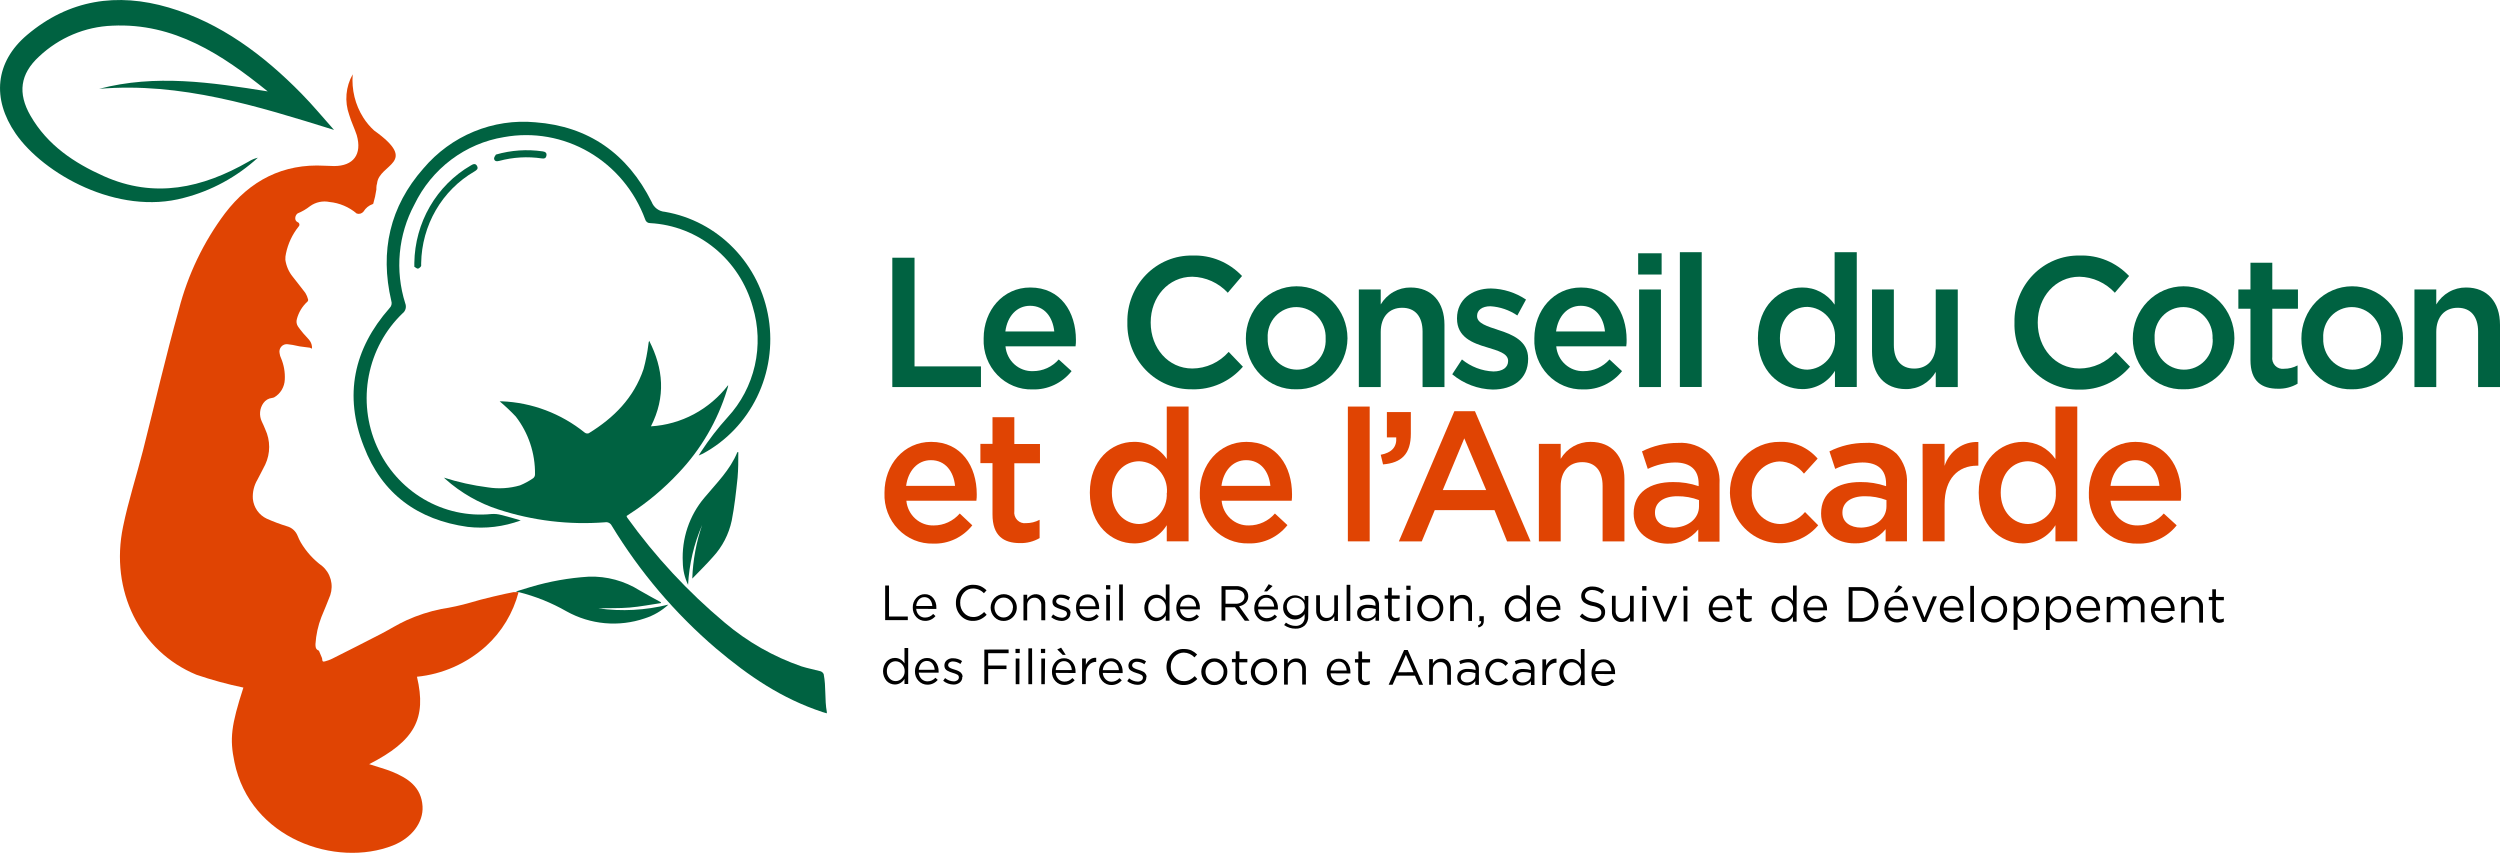 <svg width="243" height="83" viewBox="0 0 243 83" fill="none" xmlns="http://www.w3.org/2000/svg">
<g id="Calque_1" clip-path="url(#clip0_278_7610)">
<path id="Vector" d="M43.107 46.413C44.517 46.864 45.964 47.186 47.43 47.373C48.468 47.538 49.529 47.472 50.54 47.18C50.992 46.994 51.423 46.76 51.827 46.481C51.883 46.436 51.928 46.378 51.959 46.312C51.989 46.246 52.005 46.174 52.003 46.101C52.029 44.064 51.368 42.081 50.132 40.485C49.638 39.962 49.114 39.468 48.565 39.007C48.632 39.002 48.699 39.002 48.766 39.007C51.703 39.124 54.529 40.19 56.838 42.051C56.893 42.092 56.956 42.119 57.023 42.13C57.09 42.141 57.158 42.135 57.223 42.114C59.661 40.617 61.6 38.689 62.552 35.875C62.769 35.079 62.928 34.268 63.027 33.448C63.034 33.336 63.059 33.227 63.1 33.123C64.484 35.831 64.728 38.57 63.271 41.44C64.728 41.353 66.15 40.951 67.444 40.261C68.737 39.57 69.873 38.607 70.777 37.434C70.777 37.584 70.716 37.734 70.673 37.877C69.745 40.908 68.135 43.673 65.972 45.951C64.545 47.485 62.937 48.833 61.186 49.963C61.088 50.019 61.003 50.087 60.899 50.156C60.915 50.208 60.935 50.258 60.96 50.306C63.69 54.103 66.876 57.534 70.441 60.519C72.656 62.393 75.188 63.835 77.911 64.774C78.52 64.968 79.13 65.074 79.74 65.242C79.811 65.263 79.877 65.299 79.933 65.349C79.989 65.398 80.033 65.46 80.063 65.529C80.307 66.777 80.142 67.975 80.368 69.204C80.368 69.204 80.368 69.254 80.368 69.335L79.959 69.216C75.972 67.894 72.819 65.748 69.594 63.027C65.62 59.629 62.201 55.604 59.466 51.104C59.407 50.983 59.311 50.884 59.192 50.823C59.074 50.762 58.938 50.742 58.808 50.767C55.306 51.035 51.788 50.612 48.443 49.52C46.545 48.906 44.791 47.9 43.29 46.562L43.138 46.413H43.107Z" fill="#006241"/>
<path id="Vector_2" d="M50.608 50.587C48.956 51.201 47.189 51.414 45.443 51.211C40.651 50.537 37.133 48.041 35.364 43.393C33.413 38.445 34.37 33.916 37.864 29.948C37.956 29.86 38.02 29.748 38.051 29.624C38.081 29.5 38.076 29.37 38.035 29.249C36.901 24.407 37.901 20.065 41.157 16.371C42.492 14.795 44.175 13.566 46.067 12.786C47.958 12.006 50.003 11.697 52.034 11.886C57.186 12.272 60.979 14.912 63.339 19.628C63.444 19.897 63.621 20.129 63.849 20.299C64.078 20.469 64.349 20.57 64.631 20.589C67.162 21.025 69.496 22.262 71.305 24.125C73.114 25.988 74.306 28.385 74.716 30.977C75.125 33.57 74.73 36.229 73.586 38.58C72.442 40.931 70.607 42.857 68.338 44.085C68.229 44.142 68.113 44.185 67.912 44.279L68.131 43.923C68.907 42.731 69.776 41.604 70.728 40.554C72.028 39.149 72.939 37.414 73.368 35.53C73.796 33.645 73.727 31.677 73.167 29.829C72.542 27.578 71.245 25.584 69.457 24.124C67.67 22.664 65.482 21.812 63.198 21.687C63.089 21.692 62.981 21.66 62.892 21.594C62.804 21.528 62.739 21.433 62.711 21.325C61.695 18.563 59.766 16.251 57.26 14.79C54.753 13.329 51.826 12.811 48.986 13.327C47.128 13.629 45.368 14.382 43.853 15.522C42.338 16.663 41.113 18.159 40.279 19.884C39.498 21.337 39.017 22.937 38.864 24.588C38.711 26.238 38.889 27.903 39.389 29.48C39.458 29.649 39.47 29.838 39.423 30.016C39.375 30.193 39.271 30.349 39.126 30.459C37.443 32.076 36.297 34.192 35.849 36.51C35.4 38.827 35.672 41.23 36.627 43.381C37.581 45.533 39.17 47.324 41.17 48.505C43.17 49.685 45.481 50.195 47.778 49.963C48.096 49.941 48.416 49.972 48.724 50.056C49.333 50.2 49.943 50.387 50.626 50.587H50.608Z" fill="#006241"/>
<path id="Vector_3" d="M64.972 58.766C64.308 59.379 63.522 59.836 62.668 60.107C61.422 60.533 60.104 60.691 58.796 60.573C57.488 60.455 56.218 60.063 55.064 59.421C53.601 58.584 52.034 57.955 50.406 57.549L50.138 57.499L50.443 57.4C50.821 57.281 51.199 57.163 51.577 57.056C53.416 56.508 55.31 56.171 57.223 56.052C58.973 55.991 60.701 56.46 62.192 57.4C62.857 57.793 63.546 58.154 64.222 58.529L64.259 58.616C63.247 58.766 62.241 58.966 61.21 59.053C60.18 59.14 59.198 59.097 58.162 59.134C60.434 59.451 62.745 59.326 64.972 58.766Z" fill="#006241"/>
<path id="Vector_4" d="M67.289 56.227C67.352 54.45 67.677 52.694 68.252 51.017C67.453 52.858 66.988 54.833 66.881 56.844C66.552 56.163 66.377 55.414 66.368 54.654C66.246 52.36 67 50.107 68.472 48.372C69.636 46.968 70.96 45.695 71.673 43.948H71.764C71.764 44.772 71.764 45.602 71.691 46.444C71.545 47.835 71.392 49.233 71.124 50.599C70.843 51.928 70.21 53.151 69.295 54.137C68.685 54.835 67.996 55.503 67.301 56.227H67.289Z" fill="#006241"/>
<path id="Vector_5" d="M40.273 25.93C40.273 25.755 40.273 25.655 40.273 25.555C40.301 23.624 40.822 21.734 41.785 20.073C42.747 18.411 44.118 17.036 45.76 16.084C45.973 15.953 46.217 15.841 46.37 16.134C46.522 16.427 46.315 16.54 46.108 16.671C44.562 17.566 43.272 18.86 42.365 20.422C41.458 21.985 40.966 23.763 40.937 25.58C40.937 25.674 40.937 25.786 40.937 25.842C40.937 25.898 40.742 26.098 40.632 26.111C40.522 26.123 40.394 25.998 40.297 25.942L40.273 25.93Z" fill="#006241"/>
<path id="Vector_6" d="M48.205 15.024C49.68 14.598 51.225 14.492 52.742 14.712C52.967 14.743 53.169 14.836 53.114 15.123C53.059 15.41 52.888 15.429 52.663 15.398C51.278 15.194 49.869 15.277 48.516 15.641C48.285 15.704 48.053 15.685 48.023 15.41C48.023 15.261 48.169 15.092 48.205 15.024Z" fill="#006241"/>
<path id="Vector_7" d="M32.468 12.628C24.999 10.307 17.567 7.967 9.634 8.635C15.122 7.194 20.554 8.011 26.024 8.884C21.567 5.285 16.908 2.209 10.921 2.496C8.268 2.595 5.738 3.662 3.787 5.503C1.958 7.194 1.702 9.053 2.964 11.249C4.61 14.107 7.195 15.829 10.085 17.12C15.03 19.329 19.676 18.28 24.17 15.704C24.446 15.528 24.749 15.402 25.066 15.329C23.015 17.204 20.551 18.543 17.884 19.229C11.409 20.988 4.214 16.877 1.525 12.99C-0.804 9.614 -0.481 6.033 2.628 3.4C6.707 -0.05 11.384 -0.742 16.396 0.73C21.408 2.202 25.609 5.334 29.298 9.097C30.407 10.22 31.414 11.449 32.468 12.628Z" fill="#006241"/>
<path id="Vector_8" d="M86.733 25.05H88.892V35.613H95.349V37.622H86.733V25.05Z" fill="#006241"/>
<path id="Vector_9" d="M95.611 32.917V32.88C95.611 30.172 97.489 27.945 100.141 27.945C103.086 27.945 104.58 30.316 104.58 33.042C104.58 33.242 104.58 33.435 104.543 33.666H97.733C97.793 34.341 98.103 34.966 98.6 35.414C99.096 35.861 99.742 36.098 100.403 36.074C100.875 36.076 101.343 35.976 101.775 35.781C102.206 35.585 102.593 35.298 102.909 34.939L104.159 36.074C103.703 36.649 103.123 37.108 102.466 37.417C101.808 37.725 101.09 37.874 100.367 37.852C99.731 37.871 99.099 37.756 98.51 37.513C97.92 37.271 97.385 36.907 96.939 36.444C96.493 35.981 96.145 35.429 95.916 34.822C95.688 34.215 95.584 33.567 95.611 32.917ZM102.476 32.219C102.33 30.815 101.525 29.723 100.123 29.723C98.824 29.723 97.909 30.746 97.72 32.219H102.476Z" fill="#006241"/>
<path id="Vector_10" d="M109.58 31.37V31.339C109.562 30.482 109.713 29.63 110.024 28.834C110.336 28.038 110.802 27.314 111.393 26.707C111.985 26.1 112.691 25.621 113.468 25.3C114.245 24.979 115.077 24.822 115.915 24.838C116.808 24.806 117.698 24.967 118.527 25.31C119.355 25.653 120.105 26.17 120.726 26.828L119.341 28.456C118.896 27.977 118.362 27.593 117.771 27.325C117.18 27.058 116.543 26.912 115.896 26.897C113.567 26.897 111.848 28.875 111.848 31.333V31.37C111.848 33.828 113.549 35.819 115.896 35.819C116.562 35.815 117.22 35.67 117.828 35.392C118.436 35.114 118.981 34.709 119.427 34.203L120.811 35.644C120.193 36.361 119.427 36.93 118.569 37.31C117.711 37.69 116.782 37.871 115.848 37.84C115.017 37.852 114.192 37.692 113.423 37.371C112.653 37.049 111.955 36.572 111.37 35.968C110.785 35.364 110.325 34.646 110.017 33.856C109.71 33.066 109.561 32.22 109.58 31.37Z" fill="#006241"/>
<path id="Vector_11" d="M121.098 32.936V32.899C121.093 31.558 121.609 30.271 122.531 29.32C123.454 28.369 124.708 27.831 126.018 27.826C127.328 27.821 128.586 28.349 129.516 29.293C130.445 30.238 130.97 31.521 130.975 32.861V32.899C130.969 33.558 130.835 34.209 130.581 34.815C130.328 35.421 129.959 35.97 129.497 36.429C129.035 36.889 128.489 37.25 127.889 37.492C127.29 37.734 126.65 37.852 126.006 37.84C125.367 37.857 124.731 37.742 124.135 37.503C123.54 37.264 122.998 36.905 122.54 36.448C122.083 35.991 121.719 35.445 121.472 34.842C121.224 34.238 121.097 33.59 121.098 32.936ZM128.853 32.936V32.899C128.869 32.505 128.807 32.113 128.671 31.744C128.535 31.376 128.328 31.04 128.062 30.755C127.797 30.47 127.478 30.243 127.124 30.087C126.771 29.931 126.391 29.85 126.006 29.848C125.626 29.846 125.25 29.924 124.901 30.077C124.551 30.23 124.236 30.455 123.975 30.738C123.714 31.02 123.513 31.354 123.383 31.719C123.253 32.084 123.197 32.473 123.22 32.861V32.899C123.205 33.289 123.267 33.678 123.402 34.043C123.537 34.409 123.742 34.742 124.005 35.025C124.268 35.308 124.584 35.534 124.934 35.689C125.284 35.845 125.661 35.927 126.043 35.931C126.423 35.936 126.8 35.861 127.151 35.71C127.502 35.56 127.819 35.337 128.082 35.057C128.346 34.776 128.55 34.443 128.683 34.078C128.815 33.714 128.873 33.325 128.853 32.936Z" fill="#006241"/>
<path id="Vector_12" d="M132.079 28.138H134.207V29.592C134.51 29.085 134.935 28.666 135.443 28.378C135.95 28.089 136.523 27.94 137.103 27.945C139.189 27.945 140.402 29.38 140.402 31.57V37.622H138.274V32.237C138.274 30.765 137.554 29.916 136.292 29.916C135.03 29.916 134.207 30.796 134.207 32.269V37.622H132.079V28.138Z" fill="#006241"/>
<path id="Vector_13" d="M141.157 36.38L142.102 34.939C142.972 35.649 144.039 36.058 145.151 36.106C146.066 36.106 146.59 35.713 146.59 35.083C146.59 34.346 145.608 34.09 144.517 33.754C143.151 33.354 141.621 32.78 141.621 30.971V30.933C141.621 29.137 143.078 28.039 144.925 28.039C146.136 28.065 147.315 28.439 148.328 29.118L147.486 30.665C146.706 30.136 145.804 29.826 144.87 29.767C144.047 29.767 143.572 30.16 143.572 30.696V30.734C143.572 31.433 144.572 31.72 145.657 32.081C147.011 32.512 148.535 33.142 148.535 34.845V34.883C148.535 36.873 147.029 37.865 145.096 37.865C143.659 37.831 142.273 37.308 141.157 36.38Z" fill="#006241"/>
<path id="Vector_14" d="M149.139 32.917V32.88C149.139 30.172 151.017 27.945 153.669 27.945C156.614 27.945 158.108 30.316 158.108 33.042C158.108 33.242 158.108 33.435 158.071 33.666H151.267C151.327 34.34 151.637 34.964 152.132 35.411C152.627 35.859 153.271 36.096 153.931 36.074C154.405 36.076 154.873 35.976 155.306 35.78C155.738 35.585 156.126 35.298 156.443 34.939L157.663 36.074C157.207 36.649 156.627 37.108 155.97 37.417C155.312 37.725 154.594 37.874 153.87 37.852C153.237 37.868 152.608 37.75 152.021 37.506C151.434 37.262 150.903 36.897 150.459 36.435C150.016 35.972 149.669 35.421 149.442 34.816C149.215 34.211 149.112 33.565 149.139 32.917ZM156.004 32.219C155.864 30.815 155.053 29.723 153.651 29.723C152.352 29.723 151.438 30.746 151.249 32.219H156.004Z" fill="#006241"/>
<path id="Vector_15" d="M159.229 24.619H161.51V26.684H159.229V24.619ZM159.321 28.138H161.443V37.622H159.321V28.138Z" fill="#006241"/>
<path id="Vector_16" d="M163.284 24.513H165.406V37.615H163.284V24.513Z" fill="#006241"/>
<path id="Vector_17" d="M170.869 32.899V32.861C170.869 29.742 172.954 27.945 175.168 27.945C175.787 27.938 176.399 28.085 176.949 28.376C177.5 28.666 177.973 29.09 178.326 29.611V24.513H180.478V37.615H178.357V36.043C178.021 36.59 177.555 37.04 177.002 37.351C176.45 37.662 175.829 37.824 175.198 37.821C172.991 37.821 170.869 36.043 170.869 32.899ZM178.363 32.899V32.861C178.387 32.48 178.335 32.098 178.212 31.738C178.089 31.377 177.896 31.046 177.645 30.763C177.395 30.48 177.091 30.252 176.752 30.091C176.414 29.931 176.047 29.842 175.674 29.829C174.217 29.829 173.009 30.977 173.009 32.861V32.899C173.009 34.733 174.229 35.931 175.674 35.931C176.047 35.917 176.413 35.828 176.751 35.667C177.089 35.507 177.393 35.278 177.643 34.995C177.894 34.713 178.087 34.382 178.21 34.022C178.334 33.661 178.386 33.28 178.363 32.899Z" fill="#006241"/>
<path id="Vector_18" d="M181.96 34.171V28.138H184.082V33.529C184.082 35.001 184.801 35.825 186.063 35.825C187.326 35.825 188.155 34.964 188.155 33.491V28.138H190.295V37.622H188.155V36.149C187.857 36.663 187.433 37.087 186.925 37.381C186.417 37.674 185.842 37.826 185.259 37.821C183.167 37.821 181.96 36.38 181.96 34.171Z" fill="#006241"/>
<path id="Vector_19" d="M195.807 31.37V31.339C195.789 30.482 195.94 29.63 196.252 28.834C196.564 28.038 197.029 27.314 197.621 26.707C198.213 26.1 198.918 25.621 199.695 25.3C200.472 24.979 201.304 24.822 202.142 24.838C203.035 24.806 203.924 24.968 204.751 25.31C205.579 25.653 206.327 26.17 206.947 26.828L205.563 28.456C205.119 27.977 204.587 27.591 203.996 27.324C203.406 27.056 202.77 26.911 202.124 26.897C199.789 26.897 198.069 28.875 198.069 31.333V31.37C198.069 33.828 199.77 35.819 202.124 35.819C202.789 35.815 203.446 35.67 204.053 35.392C204.66 35.113 205.203 34.708 205.648 34.203L207.038 35.644C206.42 36.37 205.652 36.946 204.789 37.331C203.927 37.716 202.991 37.901 202.051 37.871C201.219 37.881 200.394 37.718 199.625 37.394C198.856 37.069 198.159 36.589 197.576 35.981C196.993 35.374 196.536 34.653 196.232 33.861C195.928 33.068 195.783 32.221 195.807 31.37Z" fill="#006241"/>
<path id="Vector_20" d="M207.307 32.936V32.899C207.302 31.558 207.818 30.271 208.74 29.32C209.663 28.369 210.917 27.831 212.227 27.826C213.537 27.821 214.795 28.349 215.725 29.293C216.654 30.238 217.179 31.521 217.184 32.861V32.899C217.183 33.559 217.052 34.212 216.801 34.82C216.549 35.428 216.181 35.978 215.719 36.438C215.257 36.899 214.709 37.26 214.108 37.501C213.508 37.741 212.866 37.857 212.221 37.84C211.582 37.857 210.945 37.742 210.35 37.503C209.754 37.264 209.211 36.906 208.753 36.449C208.295 35.992 207.931 35.445 207.683 34.842C207.434 34.239 207.306 33.591 207.307 32.936ZM215.062 32.936V32.899C215.079 32.506 215.018 32.113 214.882 31.745C214.747 31.377 214.541 31.04 214.276 30.755C214.01 30.47 213.692 30.243 213.339 30.087C212.986 29.931 212.606 29.85 212.221 29.848C211.841 29.846 211.464 29.924 211.115 30.077C210.765 30.23 210.45 30.455 210.189 30.737C209.927 31.019 209.725 31.354 209.594 31.719C209.463 32.084 209.407 32.473 209.429 32.861V32.899C209.414 33.289 209.476 33.679 209.611 34.045C209.746 34.41 209.952 34.745 210.216 35.027C210.48 35.31 210.797 35.536 211.147 35.691C211.498 35.846 211.876 35.928 212.258 35.931C212.639 35.938 213.017 35.864 213.369 35.714C213.721 35.564 214.039 35.342 214.303 35.061C214.568 34.78 214.773 34.446 214.905 34.081C215.038 33.715 215.096 33.326 215.075 32.936H215.062Z" fill="#006241"/>
<path id="Vector_21" d="M218.745 35.001V30.01H217.568V28.138H218.745V25.537H220.867V28.138H223.361V30.01H220.867V34.658C220.843 34.818 220.855 34.981 220.904 35.135C220.952 35.289 221.035 35.429 221.146 35.544C221.256 35.66 221.392 35.747 221.542 35.799C221.691 35.85 221.851 35.866 222.007 35.844C222.465 35.847 222.917 35.735 223.324 35.519V37.297C222.742 37.636 222.079 37.804 221.41 37.784C219.849 37.784 218.745 37.085 218.745 35.001Z" fill="#006241"/>
<path id="Vector_22" d="M223.696 32.936V32.899C223.691 31.558 224.207 30.271 225.13 29.32C226.053 28.369 227.307 27.831 228.617 27.826C229.927 27.822 231.185 28.349 232.114 29.293C233.044 30.238 233.569 31.521 233.574 32.861V32.899C233.568 33.558 233.434 34.209 233.18 34.815C232.926 35.421 232.558 35.97 232.096 36.429C231.634 36.889 231.087 37.25 230.488 37.492C229.889 37.734 229.249 37.853 228.605 37.84C227.965 37.857 227.329 37.742 226.734 37.503C226.139 37.264 225.596 36.906 225.139 36.448C224.681 35.991 224.318 35.445 224.07 34.842C223.822 34.239 223.695 33.591 223.696 32.936ZM231.452 32.936V32.899C231.468 32.505 231.406 32.113 231.27 31.745C231.134 31.376 230.927 31.04 230.661 30.755C230.395 30.47 230.076 30.243 229.723 30.087C229.37 29.932 228.989 29.85 228.605 29.848C228.225 29.846 227.849 29.924 227.499 30.078C227.15 30.231 226.835 30.455 226.574 30.738C226.313 31.02 226.111 31.354 225.981 31.719C225.851 32.085 225.796 32.473 225.818 32.861V32.899C225.803 33.289 225.866 33.679 226.001 34.045C226.136 34.411 226.342 34.745 226.606 35.028C226.87 35.31 227.186 35.536 227.537 35.691C227.888 35.846 228.265 35.928 228.647 35.931C229.027 35.935 229.404 35.859 229.754 35.709C230.104 35.558 230.42 35.335 230.683 35.055C230.946 34.774 231.15 34.441 231.282 34.077C231.414 33.713 231.472 33.324 231.452 32.936Z" fill="#006241"/>
<path id="Vector_23" d="M234.684 28.138H236.805V29.592C237.108 29.085 237.534 28.666 238.041 28.378C238.549 28.089 239.121 27.94 239.702 27.945C241.787 27.945 243 29.38 243 31.57V37.622H240.872V32.237C240.872 30.765 240.153 29.916 238.891 29.916C237.629 29.916 236.805 30.796 236.805 32.269V37.622H234.684V28.138Z" fill="#006241"/>
<path id="Vector_24" d="M85.972 47.922V47.885C85.972 45.171 87.849 42.95 90.502 42.95C93.447 42.95 94.941 45.315 94.941 48.047C94.941 48.247 94.941 48.44 94.904 48.671H88.099C88.161 49.344 88.472 49.968 88.969 50.415C89.465 50.861 90.109 51.097 90.77 51.073C91.246 51.073 91.717 50.969 92.151 50.769C92.585 50.569 92.972 50.277 93.288 49.913L94.508 51.061C94.052 51.636 93.473 52.097 92.815 52.405C92.157 52.714 91.439 52.862 90.715 52.839C90.082 52.856 89.453 52.741 88.865 52.499C88.278 52.258 87.745 51.895 87.301 51.434C86.856 50.973 86.508 50.423 86.28 49.819C86.051 49.215 85.946 48.57 85.972 47.922ZM92.831 47.224C92.691 45.82 91.886 44.728 90.483 44.728C89.185 44.728 88.27 45.758 88.075 47.224H92.831Z" fill="#E04403"/>
<path id="Vector_25" d="M96.471 50.006V45.015H95.294V43.143H96.471V40.554H98.593V43.156H101.086V45.028H98.593V49.663C98.569 49.823 98.583 49.987 98.632 50.14C98.681 50.294 98.765 50.434 98.876 50.549C98.987 50.664 99.123 50.751 99.273 50.803C99.423 50.855 99.582 50.871 99.739 50.849C100.195 50.851 100.645 50.739 101.05 50.524V52.302C100.469 52.64 99.809 52.808 99.141 52.789C97.556 52.789 96.471 52.084 96.471 50.006Z" fill="#E04403"/>
<path id="Vector_26" d="M105.934 47.904V47.866C105.934 44.747 108.019 42.95 110.202 42.95C110.829 42.934 111.451 43.078 112.011 43.369C112.57 43.66 113.051 44.088 113.409 44.616V39.518H115.531V52.62H113.409V51.048C113.073 51.594 112.607 52.043 112.054 52.353C111.501 52.663 110.881 52.824 110.25 52.82C108.055 52.82 105.934 51.048 105.934 47.904ZM113.427 47.904V47.866C113.451 47.485 113.4 47.103 113.277 46.743C113.153 46.382 112.961 46.051 112.71 45.768C112.459 45.485 112.155 45.257 111.817 45.096C111.478 44.936 111.111 44.847 110.738 44.834C109.281 44.834 108.074 45.982 108.074 47.866V47.904C108.074 49.732 109.293 50.936 110.738 50.936C111.109 50.92 111.474 50.829 111.81 50.667C112.146 50.505 112.447 50.276 112.696 49.994C112.945 49.712 113.136 49.381 113.258 49.022C113.381 48.663 113.432 48.283 113.409 47.904H113.427Z" fill="#E04403"/>
<path id="Vector_27" d="M116.622 47.922V47.885C116.622 45.171 118.5 42.95 121.147 42.95C124.098 42.95 125.585 45.315 125.585 48.047C125.585 48.247 125.585 48.44 125.555 48.671H118.744C118.805 49.344 119.114 49.968 119.61 50.414C120.105 50.861 120.749 51.097 121.409 51.073C121.884 51.072 122.353 50.968 122.786 50.768C123.219 50.568 123.606 50.277 123.921 49.913L125.14 51.042C124.686 51.618 124.108 52.078 123.451 52.386C122.794 52.695 122.076 52.843 121.354 52.82C120.723 52.837 120.096 52.721 119.511 52.48C118.926 52.239 118.396 51.878 117.952 51.419C117.509 50.96 117.162 50.413 116.933 49.812C116.705 49.21 116.599 48.567 116.622 47.922ZM123.482 47.224C123.342 45.82 122.537 44.728 121.128 44.728C119.83 44.728 118.921 45.758 118.726 47.224H123.482Z" fill="#E04403"/>
<path id="Vector_28" d="M131.012 39.518H133.134V52.62H131.012V39.518Z" fill="#E04403"/>
<path id="Vector_29" d="M134.207 44.204C135.274 44.004 135.786 43.449 135.713 42.513H134.805V40.055H137.134V42.157C137.134 44.148 136.207 44.996 134.433 45.14L134.207 44.204Z" fill="#E04403"/>
<path id="Vector_30" d="M141.365 39.968H143.365L148.773 52.627H146.487L145.267 49.588H139.456L138.194 52.627H135.969L141.365 39.968ZM144.456 47.635L142.328 42.607L140.237 47.635H144.456Z" fill="#E04403"/>
<path id="Vector_31" d="M149.578 43.143H151.7V44.597C152.002 44.09 152.428 43.671 152.936 43.383C153.443 43.094 154.015 42.945 154.596 42.95C156.688 42.95 157.895 44.385 157.895 46.575V52.627H155.773V47.236C155.773 45.764 155.053 44.921 153.791 44.921C152.529 44.921 151.7 45.801 151.7 47.273V52.627H149.578V43.143Z" fill="#E04403"/>
<path id="Vector_32" d="M158.791 49.913C158.791 47.86 160.358 46.856 162.62 46.856C163.465 46.846 164.306 46.981 165.108 47.255V47.018C165.108 45.67 164.303 44.953 162.809 44.953C161.894 44.968 160.992 45.18 160.163 45.577L159.602 43.873C160.687 43.329 161.881 43.047 163.09 43.05C163.641 43.009 164.195 43.082 164.719 43.264C165.243 43.446 165.725 43.734 166.138 44.11C166.49 44.503 166.76 44.965 166.932 45.468C167.104 45.971 167.174 46.505 167.138 47.036V52.652H165.071V51.466C164.704 51.916 164.241 52.274 163.718 52.513C163.195 52.752 162.626 52.865 162.053 52.845C160.358 52.82 158.791 51.784 158.791 49.913ZM165.144 49.233V48.609C164.471 48.355 163.758 48.228 163.041 48.234C161.669 48.234 160.864 48.858 160.864 49.813V49.85C160.864 50.767 161.651 51.285 162.693 51.285C164.077 51.242 165.144 50.418 165.144 49.214V49.233Z" fill="#E04403"/>
<path id="Vector_33" d="M168.15 47.941V47.904C168.141 47.252 168.259 46.605 168.498 46.002C168.737 45.398 169.092 44.849 169.541 44.387C169.991 43.925 170.526 43.56 171.115 43.314C171.704 43.067 172.336 42.943 172.973 42.95C173.669 42.922 174.363 43.054 175.003 43.336C175.644 43.618 176.214 44.042 176.674 44.578L175.345 46.038C175.057 45.672 174.693 45.376 174.28 45.171C173.866 44.966 173.414 44.857 172.955 44.853C172.584 44.867 172.22 44.957 171.884 45.117C171.547 45.277 171.245 45.503 170.996 45.784C170.746 46.064 170.553 46.393 170.429 46.751C170.305 47.108 170.251 47.487 170.272 47.866V47.904C170.25 48.291 170.306 48.678 170.435 49.043C170.564 49.408 170.764 49.742 171.022 50.025C171.281 50.309 171.593 50.535 171.94 50.692C172.287 50.849 172.661 50.931 173.04 50.936C173.499 50.926 173.951 50.817 174.366 50.616C174.781 50.415 175.15 50.127 175.448 49.769L176.729 51.061C176.087 51.826 175.234 52.375 174.281 52.635C173.329 52.894 172.322 52.852 171.393 52.515C170.464 52.177 169.657 51.559 169.078 50.743C168.499 49.926 168.176 48.95 168.15 47.941Z" fill="#E04403"/>
<path id="Vector_34" d="M177.01 49.913C177.01 47.86 178.571 46.855 180.839 46.855C181.684 46.847 182.525 46.982 183.327 47.255V47.018C183.327 45.67 182.522 44.953 181.028 44.953C180.113 44.967 179.211 45.18 178.382 45.577L177.821 43.873C178.906 43.328 180.099 43.046 181.308 43.05C181.86 43.009 182.414 43.082 182.938 43.264C183.461 43.447 183.944 43.734 184.357 44.11C184.705 44.499 184.973 44.956 185.145 45.454C185.316 45.951 185.389 46.479 185.357 47.005V52.62H183.284V51.435C182.917 51.885 182.454 52.243 181.931 52.482C181.408 52.721 180.838 52.835 180.266 52.814C178.552 52.82 177.01 51.784 177.01 49.913ZM183.363 49.233V48.609C182.69 48.355 181.977 48.228 181.26 48.234C179.888 48.234 179.083 48.858 179.083 49.813V49.85C179.083 50.767 179.869 51.285 180.912 51.285C182.308 51.242 183.363 50.418 183.363 49.214V49.233Z" fill="#E04403"/>
<path id="Vector_35" d="M186.875 43.143H189.015V45.283C189.239 44.582 189.68 43.976 190.273 43.557C190.865 43.138 191.576 42.929 192.295 42.962V45.264H192.174C190.344 45.264 189.015 46.512 189.015 49.008V52.62H186.893L186.875 43.143Z" fill="#E04403"/>
<path id="Vector_36" d="M192.332 47.904V47.866C192.332 44.747 194.417 42.95 196.631 42.95C197.25 42.942 197.862 43.09 198.413 43.38C198.963 43.671 199.436 44.095 199.789 44.616V39.518H201.911V52.62H199.789V51.048C199.454 51.594 198.987 52.044 198.435 52.354C197.882 52.664 197.261 52.824 196.631 52.82C194.454 52.82 192.332 51.048 192.332 47.904ZM199.826 47.904V47.866C199.85 47.486 199.8 47.103 199.677 46.743C199.555 46.383 199.363 46.051 199.112 45.768C198.862 45.485 198.559 45.257 198.22 45.096C197.882 44.936 197.516 44.847 197.143 44.834C195.686 44.834 194.472 45.982 194.472 47.866V47.904C194.472 49.732 195.692 50.936 197.143 50.936C197.515 50.922 197.881 50.833 198.219 50.672C198.557 50.511 198.86 50.283 199.11 50C199.361 49.717 199.553 49.386 199.676 49.026C199.798 48.666 199.849 48.284 199.826 47.904Z" fill="#E04403"/>
<path id="Vector_37" d="M203.038 47.922V47.885C203.038 45.171 204.916 42.95 207.562 42.95C210.513 42.95 212.007 45.315 212.007 48.047C212.007 48.247 212.007 48.44 211.971 48.671H205.142C205.203 49.345 205.514 49.968 206.011 50.415C206.507 50.861 207.152 51.097 207.812 51.073C208.286 51.071 208.755 50.967 209.186 50.767C209.618 50.567 210.004 50.276 210.318 49.913L211.574 51.061C211.119 51.637 210.54 52.097 209.882 52.405C209.224 52.714 208.505 52.862 207.782 52.839C207.149 52.857 206.519 52.742 205.931 52.501C205.343 52.26 204.81 51.897 204.365 51.436C203.92 50.975 203.573 50.425 203.345 49.821C203.116 49.216 203.012 48.57 203.038 47.922ZM209.898 47.224C209.757 45.82 208.952 44.728 207.55 44.728C206.251 44.728 205.337 45.758 205.142 47.224H209.898Z" fill="#E04403"/>
<path id="Vector_38" d="M86.038 60.276V56.913H86.41V59.926H88.239V60.276H86.038Z" fill="black"/>
<path id="Vector_39" d="M89.057 59.178C89.067 59.414 89.165 59.637 89.331 59.802C89.413 59.879 89.509 59.938 89.614 59.977C89.719 60.016 89.83 60.032 89.941 60.026C90.085 60.025 90.227 59.994 90.358 59.934C90.489 59.874 90.607 59.786 90.703 59.677L90.929 59.883C90.806 60.031 90.653 60.15 90.48 60.231C90.307 60.312 90.119 60.353 89.929 60.351C89.769 60.353 89.61 60.321 89.462 60.258C89.314 60.194 89.18 60.101 89.069 59.983C88.953 59.858 88.862 59.712 88.803 59.551C88.743 59.39 88.715 59.219 88.722 59.047C88.712 58.708 88.832 58.379 89.057 58.13C89.16 58.009 89.288 57.913 89.431 57.849C89.574 57.784 89.73 57.752 89.886 57.755C90.042 57.748 90.198 57.779 90.341 57.844C90.483 57.909 90.61 58.007 90.709 58.13C90.92 58.395 91.029 58.73 91.014 59.072C91.018 59.111 91.018 59.151 91.014 59.19L89.057 59.178ZM89.057 58.903H90.618C90.612 58.676 90.533 58.456 90.392 58.279C90.324 58.201 90.239 58.139 90.144 58.098C90.049 58.057 89.946 58.038 89.844 58.042C89.744 58.042 89.645 58.062 89.554 58.103C89.462 58.144 89.38 58.204 89.313 58.279C89.16 58.451 89.07 58.672 89.057 58.903Z" fill="black"/>
<path id="Vector_40" d="M95.904 59.758C95.728 59.942 95.522 60.092 95.294 60.201C95.064 60.306 94.814 60.357 94.562 60.351C94.342 60.356 94.124 60.314 93.921 60.227C93.718 60.14 93.535 60.01 93.385 59.845C93.23 59.68 93.108 59.484 93.027 59.27C92.946 59.056 92.909 58.827 92.916 58.597C92.911 58.368 92.95 58.139 93.032 57.925C93.113 57.711 93.236 57.515 93.391 57.35C93.548 57.181 93.737 57.049 93.948 56.962C94.158 56.874 94.384 56.834 94.611 56.844C94.855 56.841 95.098 56.888 95.324 56.982C95.534 57.081 95.726 57.216 95.891 57.381L95.635 57.662C95.502 57.518 95.343 57.404 95.166 57.325C94.989 57.245 94.798 57.203 94.605 57.2C94.435 57.194 94.265 57.225 94.108 57.293C93.951 57.361 93.811 57.464 93.696 57.593C93.452 57.859 93.32 58.214 93.331 58.579C93.319 58.945 93.448 59.301 93.69 59.571C93.805 59.7 93.946 59.802 94.103 59.872C94.259 59.942 94.428 59.978 94.599 59.976C94.792 59.979 94.983 59.938 95.16 59.858C95.343 59.761 95.512 59.637 95.66 59.49L95.904 59.758Z" fill="black"/>
<path id="Vector_41" d="M98.465 58.136C98.642 58.319 98.762 58.553 98.81 58.806C98.858 59.059 98.831 59.322 98.733 59.559C98.635 59.797 98.47 60 98.26 60.142C98.049 60.284 97.802 60.359 97.55 60.357C97.383 60.36 97.217 60.327 97.063 60.262C96.909 60.196 96.77 60.099 96.654 59.976C96.421 59.731 96.29 59.402 96.29 59.059C96.29 58.717 96.421 58.388 96.654 58.142C96.773 58.018 96.916 57.92 97.073 57.853C97.23 57.786 97.398 57.752 97.568 57.752C97.738 57.752 97.907 57.786 98.064 57.853C98.221 57.92 98.363 58.018 98.483 58.142L98.465 58.136ZM98.465 59.065C98.469 58.938 98.449 58.812 98.405 58.693C98.361 58.574 98.294 58.465 98.208 58.373C98.127 58.279 98.026 58.205 97.913 58.156C97.801 58.106 97.679 58.082 97.556 58.086C97.436 58.082 97.316 58.105 97.206 58.154C97.095 58.202 96.996 58.275 96.916 58.367C96.753 58.557 96.664 58.8 96.664 59.053C96.664 59.305 96.753 59.549 96.916 59.739C96.993 59.826 97.087 59.896 97.192 59.944C97.297 59.993 97.411 60.018 97.525 60.02C97.645 60.026 97.765 60.005 97.876 59.957C97.987 59.91 98.086 59.837 98.166 59.745C98.255 59.657 98.327 59.552 98.376 59.435C98.425 59.318 98.451 59.193 98.452 59.065H98.465Z" fill="black"/>
<path id="Vector_42" d="M99.842 58.878V60.301H99.482V57.805H99.842V58.236C99.919 58.108 100.022 58 100.144 57.919C100.266 57.837 100.405 57.784 100.549 57.764C100.694 57.744 100.841 57.757 100.98 57.801C101.119 57.846 101.247 57.922 101.354 58.023C101.44 58.122 101.505 58.236 101.547 58.36C101.589 58.485 101.606 58.616 101.598 58.747V60.288H101.214V58.853C101.228 58.654 101.164 58.456 101.037 58.304C100.976 58.234 100.899 58.179 100.813 58.143C100.728 58.108 100.636 58.092 100.543 58.098C100.447 58.096 100.351 58.114 100.262 58.152C100.173 58.189 100.092 58.246 100.025 58.317C99.959 58.393 99.909 58.482 99.878 58.578C99.846 58.675 99.834 58.777 99.842 58.878Z" fill="black"/>
<path id="Vector_43" d="M104.037 59.608C104.041 59.713 104.021 59.817 103.979 59.912C103.936 60.008 103.873 60.091 103.794 60.157C103.618 60.292 103.403 60.362 103.184 60.357C102.818 60.349 102.465 60.22 102.178 59.989L102.361 59.721C102.6 59.917 102.895 60.031 103.202 60.045C103.333 60.049 103.461 60.009 103.568 59.933C103.612 59.9 103.648 59.857 103.673 59.807C103.697 59.757 103.709 59.702 103.708 59.646C103.708 59.592 103.694 59.539 103.667 59.493C103.64 59.447 103.602 59.409 103.556 59.384C103.41 59.309 103.257 59.25 103.098 59.209L102.812 59.109C102.728 59.076 102.646 59.037 102.568 58.991C102.485 58.943 102.416 58.874 102.367 58.791C102.322 58.702 102.299 58.604 102.3 58.504C102.295 58.405 102.314 58.306 102.354 58.216C102.395 58.126 102.455 58.047 102.531 57.986C102.705 57.848 102.922 57.779 103.141 57.793C103.452 57.793 103.756 57.889 104.013 58.067L103.848 58.348C103.637 58.196 103.387 58.111 103.129 58.105C103.007 58.098 102.887 58.133 102.787 58.205C102.748 58.234 102.716 58.272 102.694 58.317C102.671 58.361 102.66 58.41 102.659 58.46C102.659 58.505 102.672 58.548 102.696 58.585C102.72 58.62 102.748 58.652 102.781 58.679C102.825 58.716 102.875 58.745 102.928 58.766L103.092 58.828L103.281 58.891L103.513 58.966L103.714 59.059C103.781 59.094 103.843 59.138 103.897 59.19C103.947 59.24 103.987 59.299 104.013 59.365C104.046 59.44 104.062 59.52 104.062 59.602L104.037 59.608Z" fill="black"/>
<path id="Vector_44" d="M104.928 59.203C104.938 59.439 105.036 59.662 105.202 59.827C105.284 59.904 105.38 59.963 105.485 60.002C105.59 60.041 105.701 60.057 105.812 60.051C105.956 60.051 106.098 60.02 106.23 59.96C106.361 59.9 106.478 59.812 106.574 59.702L106.8 59.908C106.677 60.056 106.524 60.175 106.351 60.256C106.178 60.337 105.99 60.378 105.8 60.376C105.639 60.379 105.48 60.348 105.332 60.285C105.184 60.221 105.05 60.127 104.94 60.008C104.821 59.887 104.728 59.741 104.668 59.581C104.609 59.421 104.583 59.249 104.592 59.078C104.568 58.743 104.668 58.411 104.873 58.148C104.977 58.028 105.106 57.932 105.25 57.867C105.394 57.802 105.551 57.771 105.708 57.774C105.864 57.767 106.02 57.797 106.163 57.862C106.305 57.927 106.432 58.025 106.531 58.148C106.741 58.414 106.849 58.749 106.836 59.09C106.84 59.13 106.84 59.169 106.836 59.209L104.928 59.203ZM104.928 58.928H106.489C106.484 58.7 106.405 58.48 106.263 58.304C106.195 58.224 106.111 58.161 106.016 58.118C105.921 58.076 105.818 58.057 105.714 58.061C105.615 58.06 105.516 58.081 105.425 58.122C105.333 58.163 105.251 58.223 105.184 58.298C105.03 58.472 104.94 58.694 104.928 58.928Z" fill="black"/>
<path id="Vector_45" d="M107.921 57.287H107.507V56.876H107.921V57.287ZM107.885 60.313H107.525V57.818H107.885V60.313Z" fill="black"/>
<path id="Vector_46" d="M109.141 60.313H108.781V56.807H109.141V60.313Z" fill="black"/>
<path id="Vector_47" d="M113.677 60.326H113.312V59.82C113.226 59.971 113.107 60.1 112.964 60.195C112.821 60.291 112.658 60.35 112.489 60.37C112.319 60.389 112.148 60.368 111.988 60.307C111.828 60.246 111.684 60.148 111.568 60.02C111.348 59.76 111.227 59.428 111.227 59.084C111.227 58.74 111.348 58.408 111.568 58.148C111.674 58.037 111.801 57.949 111.942 57.889C112.082 57.829 112.233 57.798 112.385 57.799C112.571 57.798 112.754 57.846 112.916 57.939C113.079 58.032 113.215 58.167 113.312 58.329V56.813H113.677V60.326ZM113.33 59.078C113.335 58.951 113.314 58.825 113.269 58.707C113.224 58.589 113.155 58.481 113.068 58.392C112.991 58.305 112.896 58.235 112.791 58.188C112.686 58.141 112.573 58.117 112.458 58.117C112.345 58.115 112.232 58.136 112.127 58.18C112.022 58.224 111.927 58.29 111.848 58.373C111.764 58.468 111.699 58.579 111.657 58.7C111.615 58.821 111.597 58.95 111.604 59.078C111.593 59.335 111.681 59.586 111.848 59.777C111.927 59.862 112.021 59.929 112.126 59.975C112.231 60.022 112.344 60.045 112.458 60.045C112.572 60.043 112.685 60.018 112.79 59.971C112.895 59.924 112.989 59.856 113.068 59.77C113.155 59.679 113.224 59.571 113.269 59.452C113.314 59.333 113.335 59.206 113.33 59.078Z" fill="black"/>
<path id="Vector_48" d="M114.702 59.221C114.711 59.459 114.812 59.684 114.982 59.845C115.058 59.921 115.147 59.98 115.246 60.02C115.344 60.06 115.45 60.079 115.555 60.076C115.699 60.076 115.841 60.044 115.972 59.984C116.104 59.924 116.221 59.836 116.317 59.727L116.543 59.933C116.42 60.081 116.267 60.199 116.094 60.279C115.921 60.359 115.733 60.398 115.543 60.394C115.383 60.398 115.224 60.368 115.076 60.306C114.928 60.244 114.794 60.151 114.683 60.032C114.567 59.908 114.477 59.761 114.417 59.601C114.357 59.44 114.33 59.269 114.336 59.097C114.326 58.758 114.447 58.429 114.671 58.179C114.776 58.061 114.904 57.967 115.047 57.903C115.19 57.838 115.344 57.805 115.5 57.805C115.656 57.805 115.811 57.838 115.954 57.903C116.096 57.967 116.224 58.061 116.33 58.179C116.536 58.447 116.642 58.781 116.628 59.122V59.234L114.702 59.221ZM114.702 58.947H116.263C116.257 58.719 116.178 58.499 116.037 58.323C115.967 58.248 115.884 58.188 115.791 58.148C115.698 58.107 115.598 58.086 115.497 58.086C115.396 58.086 115.296 58.107 115.204 58.148C115.111 58.188 115.027 58.248 114.958 58.323C114.805 58.495 114.715 58.715 114.702 58.947Z" fill="black"/>
<path id="Vector_49" d="M121.451 60.338H120.994L120.042 59.028H119.103V60.332H118.731V56.969H120.146C120.455 56.953 120.76 57.051 121.006 57.244C121.112 57.333 121.196 57.445 121.252 57.573C121.308 57.701 121.334 57.84 121.329 57.98C121.331 58.213 121.243 58.437 121.085 58.604C120.908 58.778 120.682 58.892 120.439 58.928L121.451 60.338ZM120.963 57.992C120.965 57.899 120.946 57.806 120.908 57.72C120.87 57.635 120.814 57.559 120.744 57.499C120.564 57.375 120.351 57.312 120.134 57.319H119.122V58.685H120.116C120.334 58.695 120.548 58.629 120.725 58.498C120.797 58.442 120.855 58.37 120.896 58.288C120.937 58.206 120.96 58.116 120.963 58.024V57.992Z" fill="black"/>
<path id="Vector_50" d="M122.286 59.234C122.296 59.47 122.394 59.694 122.561 59.858C122.715 60.009 122.92 60.092 123.134 60.089C123.279 60.088 123.422 60.057 123.554 59.997C123.686 59.937 123.805 59.849 123.902 59.739L124.128 59.945C124.005 60.093 123.851 60.211 123.678 60.291C123.505 60.37 123.317 60.41 123.128 60.407C122.968 60.411 122.809 60.381 122.661 60.319C122.513 60.256 122.379 60.163 122.268 60.045C122.149 59.923 122.056 59.776 121.995 59.615C121.934 59.454 121.907 59.282 121.914 59.109C121.91 58.771 122.03 58.444 122.25 58.192C122.352 58.069 122.481 57.972 122.625 57.907C122.77 57.842 122.927 57.812 123.085 57.818C123.241 57.811 123.397 57.841 123.539 57.906C123.682 57.971 123.808 58.069 123.908 58.192C124.119 58.457 124.227 58.792 124.213 59.134C124.217 59.172 124.217 59.209 124.213 59.246L122.286 59.234ZM122.286 58.959H123.847C123.84 58.731 123.758 58.511 123.615 58.336C123.548 58.257 123.464 58.195 123.37 58.154C123.277 58.113 123.175 58.094 123.073 58.098C122.973 58.096 122.874 58.116 122.782 58.157C122.69 58.198 122.609 58.259 122.542 58.336C122.39 58.508 122.299 58.728 122.286 58.959ZM123.164 57.481H122.872L123.317 56.782L123.695 56.963L123.164 57.481Z" fill="black"/>
<path id="Vector_51" d="M127.159 59.895C127.169 60.061 127.144 60.227 127.086 60.382C127.028 60.537 126.939 60.677 126.823 60.794C126.572 61.011 126.25 61.123 125.921 61.106C125.527 61.11 125.141 60.988 124.817 60.756L124.994 60.519C125.264 60.725 125.591 60.837 125.927 60.837C126.044 60.844 126.162 60.828 126.273 60.788C126.384 60.748 126.486 60.687 126.573 60.606C126.652 60.524 126.714 60.427 126.755 60.32C126.796 60.212 126.815 60.098 126.811 59.983V59.689C126.707 59.85 126.565 59.981 126.399 60.072C126.234 60.164 126.048 60.212 125.86 60.213C125.713 60.216 125.566 60.189 125.429 60.133C125.292 60.077 125.167 59.994 125.061 59.889C124.947 59.783 124.858 59.652 124.799 59.507C124.74 59.361 124.713 59.204 124.72 59.047C124.715 58.888 124.742 58.729 124.801 58.582C124.86 58.435 124.949 58.302 125.061 58.192C125.278 57.984 125.563 57.868 125.86 57.867C126.047 57.865 126.232 57.91 126.398 57.998C126.564 58.086 126.706 58.215 126.811 58.373V57.924H127.171L127.159 59.895ZM126.811 58.959C126.818 58.842 126.798 58.724 126.753 58.615C126.707 58.507 126.637 58.411 126.549 58.336C126.381 58.182 126.164 58.097 125.939 58.098C125.715 58.088 125.496 58.168 125.33 58.323C125.248 58.404 125.184 58.501 125.14 58.608C125.096 58.716 125.073 58.831 125.073 58.947C125.073 59.063 125.096 59.178 125.14 59.285C125.184 59.392 125.248 59.489 125.33 59.571C125.409 59.652 125.505 59.716 125.61 59.758C125.715 59.8 125.827 59.819 125.939 59.814C126.164 59.812 126.38 59.728 126.549 59.577C126.635 59.504 126.703 59.412 126.751 59.309C126.798 59.205 126.823 59.092 126.823 58.978L126.811 58.959Z" fill="black"/>
<path id="Vector_52" d="M129.689 59.271V57.867H130.048V60.363H129.695V59.895C129.61 60.044 129.488 60.167 129.341 60.252C129.194 60.336 129.028 60.379 128.86 60.376C128.734 60.382 128.609 60.36 128.492 60.313C128.376 60.266 128.27 60.193 128.183 60.101C128.01 59.903 127.92 59.643 127.933 59.377V57.861H128.299V59.315C128.288 59.514 128.352 59.71 128.475 59.864C128.538 59.933 128.614 59.987 128.7 60.022C128.786 60.056 128.878 60.071 128.969 60.064C129.066 60.067 129.163 60.05 129.253 60.014C129.343 59.977 129.425 59.922 129.494 59.852C129.564 59.774 129.618 59.683 129.651 59.583C129.685 59.483 129.698 59.377 129.689 59.271Z" fill="black"/>
<path id="Vector_53" d="M131.249 60.351H130.89V56.844H131.249V60.351Z" fill="black"/>
<path id="Vector_54" d="M133.529 58.335C133.379 58.215 133.19 58.155 132.999 58.167C132.743 58.169 132.491 58.231 132.261 58.348L132.127 58.023C132.404 57.89 132.705 57.819 133.011 57.818C133.288 57.8 133.561 57.892 133.773 58.073C133.867 58.172 133.939 58.29 133.985 58.419C134.031 58.548 134.05 58.685 134.042 58.822V60.338H133.7V59.964C133.521 60.189 133.264 60.337 132.983 60.377C132.701 60.418 132.415 60.348 132.182 60.182C132.095 60.116 132.026 60.029 131.979 59.929C131.932 59.829 131.91 59.719 131.914 59.608C131.906 59.489 131.927 59.369 131.976 59.26C132.025 59.151 132.1 59.056 132.194 58.984C132.419 58.837 132.684 58.765 132.95 58.778C133.204 58.779 133.456 58.815 133.7 58.884V58.797C133.704 58.712 133.691 58.628 133.661 58.548C133.632 58.469 133.587 58.396 133.529 58.335ZM133.011 59.096C132.827 59.084 132.643 59.132 132.487 59.234C132.426 59.275 132.377 59.332 132.344 59.399C132.311 59.465 132.295 59.54 132.298 59.614C132.296 59.686 132.311 59.757 132.342 59.821C132.373 59.885 132.418 59.94 132.475 59.983C132.601 60.073 132.753 60.119 132.908 60.114C133.116 60.12 133.32 60.054 133.487 59.926C133.559 59.87 133.618 59.797 133.659 59.714C133.7 59.631 133.723 59.539 133.725 59.446V59.203C133.485 59.132 133.236 59.096 132.987 59.096H133.011Z" fill="black"/>
<path id="Vector_55" d="M135.28 58.204V59.652C135.273 59.708 135.279 59.766 135.297 59.819C135.315 59.873 135.345 59.922 135.384 59.962C135.424 60.002 135.472 60.031 135.525 60.049C135.578 60.067 135.634 60.072 135.689 60.064C135.811 60.067 135.933 60.039 136.042 59.983V60.301C135.906 60.369 135.755 60.403 135.603 60.401C135.422 60.41 135.243 60.35 135.103 60.232C135.038 60.162 134.988 60.078 134.956 59.987C134.925 59.896 134.912 59.798 134.92 59.702V58.198H134.585V57.874H134.92V57.125H135.28V57.874H136.048V58.204H135.28Z" fill="black"/>
<path id="Vector_56" d="M137.109 57.337H136.694V56.925H137.109V57.337ZM137.078 60.363H136.713V57.867H137.072L137.078 60.363Z" fill="black"/>
<path id="Vector_57" d="M139.938 58.205C140.11 58.388 140.226 58.619 140.271 58.87C140.315 59.12 140.287 59.378 140.19 59.612C140.092 59.846 139.93 60.046 139.722 60.186C139.515 60.327 139.272 60.401 139.023 60.401C138.774 60.401 138.531 60.327 138.324 60.186C138.116 60.046 137.954 59.846 137.856 59.612C137.759 59.378 137.731 59.12 137.776 58.87C137.821 58.619 137.936 58.388 138.109 58.205C138.228 58.081 138.371 57.983 138.528 57.916C138.685 57.849 138.853 57.814 139.023 57.814C139.193 57.814 139.362 57.849 139.519 57.916C139.676 57.983 139.818 58.081 139.938 58.205ZM139.938 59.134C139.943 58.877 139.848 58.628 139.676 58.442C139.599 58.354 139.505 58.283 139.4 58.233C139.295 58.184 139.181 58.157 139.066 58.155C138.946 58.151 138.826 58.174 138.715 58.222C138.605 58.271 138.506 58.344 138.426 58.435C138.263 58.625 138.173 58.869 138.173 59.122C138.173 59.374 138.263 59.618 138.426 59.808C138.507 59.899 138.606 59.971 138.716 60.019C138.826 60.068 138.946 60.092 139.066 60.089C139.186 60.094 139.305 60.072 139.416 60.025C139.526 59.977 139.626 59.905 139.706 59.814C139.862 59.625 139.943 59.382 139.932 59.134H139.938Z" fill="black"/>
<path id="Vector_58" d="M141.316 58.947V60.369H140.956V57.874H141.316V58.304C141.396 58.153 141.516 58.027 141.663 57.942C141.81 57.857 141.977 57.816 142.145 57.824C142.271 57.816 142.397 57.836 142.515 57.882C142.633 57.929 142.739 58 142.828 58.092C143 58.291 143.09 58.551 143.078 58.816V60.357H142.718V58.922C142.732 58.722 142.669 58.525 142.541 58.373C142.48 58.303 142.403 58.248 142.318 58.212C142.232 58.176 142.14 58.161 142.047 58.167C141.951 58.165 141.855 58.183 141.766 58.22C141.677 58.258 141.596 58.314 141.529 58.385C141.458 58.459 141.402 58.547 141.365 58.643C141.329 58.74 141.312 58.843 141.316 58.947Z" fill="black"/>
<path id="Vector_59" d="M143.657 60.794C143.883 60.706 143.986 60.569 143.968 60.376H143.797V59.895H144.224V60.326C144.234 60.483 144.191 60.64 144.102 60.769C143.995 60.881 143.857 60.958 143.706 60.987L143.657 60.794Z" fill="black"/>
<path id="Vector_60" d="M148.712 60.382H148.353V59.895C148.257 60.061 148.12 60.199 147.957 60.295C147.793 60.392 147.608 60.443 147.42 60.444C147.268 60.445 147.118 60.414 146.978 60.352C146.839 60.291 146.713 60.202 146.609 60.089C146.491 59.966 146.399 59.819 146.339 59.658C146.279 59.497 146.253 59.325 146.261 59.153C146.253 58.979 146.28 58.806 146.341 58.644C146.402 58.481 146.495 58.334 146.615 58.211C146.719 58.098 146.845 58.008 146.984 57.947C147.124 57.886 147.274 57.854 147.426 57.855C147.612 57.854 147.795 57.903 147.957 57.995C148.12 58.088 148.256 58.223 148.353 58.385V56.888H148.712V60.382ZM148.365 59.134C148.369 59.007 148.348 58.881 148.303 58.763C148.258 58.645 148.19 58.538 148.103 58.448C148.024 58.364 147.929 58.297 147.824 58.252C147.719 58.206 147.607 58.183 147.493 58.183C147.379 58.183 147.266 58.206 147.162 58.252C147.057 58.297 146.962 58.364 146.883 58.448C146.723 58.644 146.636 58.891 146.636 59.147C146.636 59.402 146.723 59.649 146.883 59.845C146.96 59.932 147.054 60.002 147.159 60.048C147.265 60.094 147.378 60.117 147.493 60.114C147.607 60.114 147.72 60.09 147.825 60.044C147.93 59.998 148.024 59.93 148.103 59.845C148.192 59.752 148.262 59.64 148.307 59.518C148.352 59.395 148.372 59.265 148.365 59.134Z" fill="black"/>
<path id="Vector_61" d="M149.737 59.271C149.747 59.509 149.847 59.733 150.017 59.895C150.173 60.043 150.378 60.123 150.59 60.12C150.735 60.119 150.878 60.088 151.01 60.028C151.143 59.968 151.261 59.88 151.359 59.77L151.584 59.976C151.46 60.125 151.306 60.244 151.132 60.325C150.958 60.406 150.769 60.446 150.578 60.444C150.418 60.448 150.258 60.417 150.11 60.353C149.962 60.29 149.829 60.195 149.719 60.076C149.602 59.952 149.512 59.805 149.452 59.644C149.392 59.484 149.365 59.312 149.371 59.14C149.365 58.802 149.485 58.474 149.706 58.223C149.81 58.103 149.938 58.008 150.081 57.943C150.224 57.879 150.379 57.846 150.536 57.849C150.693 57.842 150.849 57.872 150.993 57.937C151.137 58.002 151.264 58.1 151.365 58.223C151.573 58.49 151.681 58.824 151.67 59.165C151.67 59.215 151.67 59.253 151.67 59.284L149.737 59.271ZM149.737 58.997H151.304C151.295 58.769 151.214 58.55 151.072 58.373C151.004 58.295 150.921 58.233 150.827 58.192C150.733 58.151 150.631 58.132 150.529 58.136C150.429 58.134 150.329 58.155 150.236 58.196C150.144 58.236 150.061 58.297 149.993 58.373C149.839 58.547 149.749 58.769 149.737 59.003V58.997Z" fill="black"/>
<path id="Vector_62" d="M154.06 57.867C154.056 57.944 154.071 58.021 154.103 58.09C154.135 58.16 154.183 58.22 154.243 58.267C154.461 58.398 154.701 58.487 154.95 58.529C155.246 58.577 155.526 58.696 155.767 58.878C155.853 58.955 155.921 59.051 155.965 59.16C156.008 59.268 156.026 59.385 156.017 59.502C156.022 59.634 155.996 59.766 155.942 59.886C155.888 60.007 155.807 60.112 155.706 60.195C155.474 60.376 155.187 60.468 154.895 60.457C154.398 60.459 153.918 60.267 153.554 59.92L153.785 59.639C153.939 59.789 154.116 59.912 154.31 60.001C154.504 60.079 154.711 60.119 154.919 60.12C155.109 60.126 155.295 60.069 155.45 59.958C155.514 59.91 155.566 59.847 155.601 59.774C155.636 59.701 155.653 59.621 155.651 59.539C155.653 59.465 155.638 59.39 155.607 59.322C155.577 59.254 155.531 59.194 155.474 59.147C155.267 59.018 155.037 58.933 154.798 58.897C154.495 58.846 154.207 58.727 153.956 58.547C153.869 58.471 153.799 58.375 153.754 58.267C153.708 58.159 153.688 58.041 153.694 57.924C153.692 57.797 153.719 57.671 153.771 57.557C153.824 57.442 153.902 57.341 153.999 57.262C154.219 57.085 154.493 56.994 154.773 57.007C155.194 57.003 155.603 57.149 155.932 57.418L155.712 57.712C155.449 57.48 155.114 57.349 154.767 57.343C154.586 57.336 154.408 57.391 154.261 57.499C154.203 57.542 154.155 57.597 154.12 57.66C154.085 57.724 154.065 57.795 154.06 57.867Z" fill="black"/>
<path id="Vector_63" d="M158.437 59.334V57.911H158.796V60.407H158.443V59.976C158.359 60.127 158.238 60.252 158.091 60.337C157.944 60.423 157.777 60.466 157.607 60.463C157.482 60.469 157.357 60.448 157.24 60.4C157.123 60.353 157.018 60.281 156.931 60.188C156.759 59.989 156.669 59.73 156.681 59.465V57.911H157.04V59.359C157.025 59.559 157.086 59.758 157.211 59.914C157.275 59.981 157.352 60.033 157.437 60.067C157.522 60.102 157.614 60.117 157.705 60.114C157.802 60.116 157.899 60.098 157.989 60.06C158.08 60.023 158.161 59.967 158.229 59.895C158.3 59.821 158.354 59.733 158.39 59.636C158.426 59.54 158.442 59.437 158.437 59.334Z" fill="black"/>
<path id="Vector_64" d="M160.035 57.4H159.62V56.963H160.035V57.4ZM159.998 60.426H159.638V57.93H159.998V60.426Z" fill="black"/>
<path id="Vector_65" d="M161.815 59.983L162.644 57.917H163.034L161.973 60.413H161.65L160.602 57.917H161.004L161.815 59.983Z" fill="black"/>
<path id="Vector_66" d="M164.016 57.4H163.602V56.988H164.016V57.4ZM164.016 60.407H163.65V57.911H164.016V60.407Z" fill="black"/>
<path id="Vector_67" d="M166.455 59.303C166.467 59.54 166.567 59.763 166.735 59.926C166.891 60.074 167.096 60.155 167.308 60.151C167.453 60.154 167.597 60.123 167.73 60.063C167.863 60.003 167.981 59.914 168.076 59.802L168.302 60.014C168.178 60.16 168.024 60.277 167.852 60.357C167.679 60.437 167.491 60.477 167.302 60.476C167.141 60.479 166.981 60.449 166.832 60.387C166.683 60.325 166.549 60.232 166.436 60.114C166.32 59.989 166.229 59.843 166.17 59.682C166.11 59.521 166.083 59.35 166.089 59.178C166.083 58.838 166.203 58.508 166.424 58.255C166.528 58.134 166.657 58.038 166.801 57.973C166.946 57.908 167.102 57.877 167.259 57.88C167.416 57.873 167.571 57.904 167.714 57.968C167.857 58.033 167.983 58.131 168.083 58.255C168.289 58.522 168.397 58.856 168.387 59.197C168.391 59.236 168.391 59.276 168.387 59.315L166.455 59.303ZM166.455 59.034H168.022C168.014 58.806 167.933 58.586 167.79 58.41C167.723 58.33 167.64 58.267 167.546 58.225C167.452 58.183 167.35 58.163 167.247 58.167C167.147 58.166 167.047 58.187 166.956 58.229C166.864 58.271 166.783 58.333 166.717 58.41C166.564 58.583 166.471 58.802 166.455 59.034Z" fill="black"/>
<path id="Vector_68" d="M169.504 58.261V59.708C169.497 59.764 169.503 59.822 169.521 59.876C169.539 59.929 169.569 59.978 169.608 60.018C169.648 60.058 169.696 60.088 169.749 60.105C169.802 60.123 169.858 60.128 169.913 60.12C170.033 60.123 170.153 60.095 170.26 60.039V60.357C170.126 60.426 169.977 60.46 169.827 60.457C169.646 60.467 169.467 60.407 169.327 60.288C169.261 60.219 169.21 60.135 169.177 60.044C169.144 59.953 169.131 59.855 169.138 59.758V58.261H168.797V57.936H169.132V57.188H169.504V57.936H170.279V58.267L169.504 58.261Z" fill="black"/>
<path id="Vector_69" d="M174.631 60.425H174.271V59.926C174.177 60.092 174.041 60.23 173.879 60.326C173.716 60.422 173.532 60.474 173.345 60.475C173.193 60.476 173.043 60.445 172.903 60.384C172.764 60.322 172.638 60.233 172.534 60.12C172.311 59.861 172.188 59.528 172.188 59.184C172.188 58.839 172.311 58.507 172.534 58.248C172.638 58.135 172.764 58.046 172.903 57.985C173.043 57.923 173.193 57.892 173.345 57.892C173.532 57.891 173.716 57.938 173.88 58.031C174.043 58.124 174.18 58.259 174.278 58.423V56.913H174.637L174.631 60.425ZM174.29 59.178C174.294 59.051 174.273 58.925 174.228 58.807C174.183 58.689 174.115 58.581 174.028 58.491C173.95 58.406 173.855 58.337 173.75 58.29C173.646 58.242 173.532 58.218 173.418 58.217C173.305 58.215 173.192 58.236 173.087 58.28C172.982 58.324 172.887 58.39 172.808 58.473C172.65 58.671 172.564 58.919 172.564 59.175C172.564 59.43 172.65 59.678 172.808 59.876C172.886 59.962 172.98 60.03 173.085 60.076C173.19 60.122 173.304 60.146 173.418 60.145C173.532 60.143 173.645 60.118 173.75 60.071C173.855 60.024 173.949 59.955 174.028 59.87C174.114 59.778 174.182 59.67 174.227 59.551C174.272 59.432 174.293 59.305 174.29 59.178Z" fill="black"/>
<path id="Vector_70" d="M175.662 59.321C175.675 59.557 175.772 59.779 175.936 59.945C176.094 60.093 176.301 60.173 176.515 60.17C176.659 60.169 176.801 60.137 176.932 60.077C177.063 60.017 177.181 59.929 177.277 59.82L177.503 60.026C177.381 60.175 177.228 60.294 177.055 60.374C176.881 60.454 176.693 60.493 176.503 60.488C176.343 60.492 176.184 60.462 176.036 60.4C175.888 60.337 175.754 60.244 175.643 60.126C175.527 60.002 175.437 59.855 175.377 59.694C175.317 59.533 175.29 59.362 175.296 59.19C175.286 58.851 175.407 58.522 175.631 58.273C175.734 58.153 175.862 58.056 176.005 57.992C176.148 57.927 176.304 57.895 176.46 57.899C176.616 57.892 176.772 57.922 176.915 57.987C177.058 58.052 177.184 58.15 177.283 58.273C177.494 58.538 177.603 58.873 177.588 59.215C177.592 59.252 177.592 59.29 177.588 59.327L175.662 59.321ZM175.662 59.047H177.223C177.217 58.819 177.138 58.599 176.997 58.423C176.927 58.348 176.844 58.288 176.751 58.247C176.658 58.206 176.558 58.185 176.457 58.185C176.356 58.185 176.256 58.206 176.164 58.247C176.071 58.288 175.987 58.348 175.918 58.423C175.765 58.595 175.675 58.815 175.662 59.047Z" fill="black"/>
<path id="Vector_71" d="M182.095 57.549C182.254 57.704 182.379 57.891 182.463 58.099C182.547 58.306 182.588 58.529 182.582 58.754C182.588 58.978 182.547 59.2 182.462 59.407C182.377 59.613 182.249 59.799 182.089 59.951C181.921 60.113 181.724 60.239 181.508 60.322C181.292 60.404 181.063 60.441 180.833 60.432H179.692V57.069H180.833C181.064 57.06 181.294 57.097 181.511 57.18C181.727 57.262 181.926 57.388 182.095 57.549ZM181.82 59.708C181.945 59.586 182.044 59.439 182.109 59.275C182.174 59.112 182.205 58.936 182.198 58.76C182.202 58.583 182.171 58.407 182.106 58.242C182.041 58.078 181.944 57.929 181.82 57.805C181.691 57.676 181.537 57.576 181.368 57.511C181.199 57.445 181.019 57.416 180.839 57.425H180.07V60.082H180.839C181.018 60.09 181.198 60.061 181.366 59.996C181.535 59.932 181.689 59.834 181.82 59.708Z" fill="black"/>
<path id="Vector_72" d="M183.528 59.334C183.539 59.57 183.637 59.793 183.802 59.958C183.96 60.106 184.167 60.186 184.381 60.182C184.525 60.181 184.667 60.15 184.798 60.09C184.93 60.029 185.047 59.942 185.144 59.833L185.369 60.039C185.246 60.187 185.093 60.306 184.92 60.387C184.747 60.468 184.559 60.509 184.369 60.507C184.209 60.508 184.05 60.477 183.902 60.413C183.754 60.35 183.621 60.257 183.51 60.139C183.393 60.014 183.303 59.867 183.243 59.707C183.183 59.546 183.156 59.375 183.162 59.203C183.152 58.864 183.273 58.535 183.497 58.286C183.601 58.165 183.728 58.069 183.871 58.005C184.015 57.94 184.17 57.908 184.327 57.911C184.483 57.904 184.638 57.935 184.781 58C184.924 58.065 185.05 58.162 185.15 58.286C185.361 58.551 185.469 58.886 185.455 59.228V59.34L183.528 59.334ZM183.528 59.059H185.089C185.084 58.831 185.004 58.612 184.863 58.435C184.794 58.36 184.71 58.301 184.617 58.26C184.524 58.219 184.424 58.198 184.324 58.198C184.223 58.198 184.123 58.219 184.03 58.26C183.937 58.301 183.853 58.36 183.784 58.435C183.631 58.607 183.541 58.828 183.528 59.059ZM184.394 57.581H184.101L184.552 56.882L184.924 57.063L184.394 57.581Z" fill="black"/>
<path id="Vector_73" d="M187.058 60.02L187.887 57.961H188.271L187.217 60.457H186.893L185.845 57.961H186.247L187.058 60.02Z" fill="black"/>
<path id="Vector_74" d="M188.917 59.34C188.927 59.576 189.025 59.8 189.192 59.964C189.348 60.111 189.553 60.191 189.765 60.188C189.91 60.19 190.053 60.159 190.186 60.099C190.318 60.038 190.437 59.95 190.533 59.839L190.759 60.051C190.635 60.198 190.481 60.315 190.308 60.395C190.136 60.475 189.948 60.515 189.759 60.513C189.599 60.516 189.44 60.485 189.292 60.423C189.144 60.361 189.01 60.268 188.899 60.151C188.781 60.028 188.689 59.881 188.629 59.72C188.57 59.559 188.543 59.387 188.551 59.215C188.544 58.876 188.661 58.546 188.881 58.292C188.985 58.171 189.114 58.075 189.258 58.011C189.402 57.946 189.558 57.914 189.716 57.917C189.872 57.911 190.028 57.941 190.17 58.006C190.313 58.071 190.439 58.169 190.539 58.292C190.749 58.558 190.857 58.892 190.844 59.234C190.848 59.273 190.848 59.313 190.844 59.352L188.917 59.34ZM188.917 59.065H190.478C190.474 58.837 190.394 58.617 190.252 58.441C190.184 58.365 190.101 58.304 190.008 58.262C189.915 58.22 189.814 58.199 189.713 58.199C189.611 58.199 189.511 58.22 189.418 58.262C189.325 58.304 189.242 58.365 189.173 58.441C189.018 58.612 188.927 58.833 188.917 59.065Z" fill="black"/>
<path id="Vector_75" d="M191.869 60.45H191.509V56.944H191.869V60.45Z" fill="black"/>
<path id="Vector_76" d="M194.734 58.298C194.967 58.544 195.098 58.873 195.098 59.215C195.098 59.558 194.967 59.887 194.734 60.132C194.617 60.257 194.475 60.355 194.319 60.42C194.163 60.486 193.995 60.517 193.826 60.513C193.659 60.518 193.492 60.487 193.338 60.421C193.183 60.355 193.044 60.257 192.929 60.132C192.812 60.013 192.72 59.871 192.658 59.715C192.596 59.558 192.566 59.39 192.57 59.221C192.565 59.05 192.596 58.88 192.659 58.721C192.722 58.562 192.816 58.418 192.936 58.298C193.052 58.174 193.193 58.077 193.348 58.011C193.503 57.946 193.67 57.914 193.838 57.917C194.005 57.915 194.171 57.947 194.325 58.013C194.479 58.078 194.618 58.175 194.734 58.298ZM194.734 59.221C194.74 58.965 194.648 58.717 194.478 58.529C194.397 58.439 194.297 58.367 194.187 58.319C194.077 58.271 193.958 58.247 193.838 58.248C193.718 58.242 193.598 58.263 193.487 58.31C193.376 58.358 193.277 58.431 193.198 58.523C193.032 58.71 192.943 58.956 192.948 59.209C192.941 59.465 193.033 59.714 193.204 59.901C193.286 59.99 193.386 60.061 193.496 60.109C193.606 60.157 193.724 60.182 193.844 60.182C193.964 60.182 194.082 60.157 194.192 60.109C194.302 60.061 194.402 59.99 194.484 59.901C194.646 59.715 194.732 59.471 194.722 59.221H194.734Z" fill="black"/>
<path id="Vector_77" d="M197.85 58.279C198.072 58.538 198.195 58.871 198.195 59.215C198.195 59.56 198.072 59.892 197.85 60.151C197.745 60.264 197.619 60.353 197.48 60.414C197.341 60.475 197.19 60.507 197.039 60.507C196.852 60.509 196.667 60.461 196.504 60.368C196.34 60.275 196.203 60.14 196.106 59.976V61.224H195.722V57.974H196.088V58.473C196.182 58.307 196.318 58.169 196.48 58.073C196.643 57.977 196.827 57.925 197.014 57.924C197.17 57.92 197.325 57.949 197.469 58.01C197.613 58.072 197.743 58.163 197.85 58.279ZM197.85 59.221C197.861 58.965 197.773 58.714 197.606 58.523C197.527 58.438 197.433 58.37 197.328 58.324C197.223 58.278 197.11 58.254 196.996 58.254C196.882 58.256 196.769 58.281 196.664 58.328C196.559 58.375 196.465 58.444 196.386 58.529C196.213 58.709 196.111 58.949 196.101 59.201C196.091 59.454 196.173 59.701 196.331 59.895C196.409 59.981 196.504 60.05 196.609 60.097C196.713 60.144 196.827 60.169 196.941 60.17C197.054 60.172 197.167 60.151 197.272 60.106C197.377 60.062 197.472 59.997 197.551 59.914C197.639 59.823 197.709 59.715 197.756 59.596C197.803 59.477 197.826 59.35 197.825 59.221H197.85Z" fill="black"/>
<path id="Vector_78" d="M200.972 58.286C201.089 58.409 201.179 58.556 201.238 58.717C201.297 58.878 201.322 59.05 201.313 59.221C201.322 59.395 201.296 59.568 201.236 59.73C201.177 59.892 201.084 60.04 200.966 60.163C200.861 60.276 200.736 60.366 200.596 60.427C200.457 60.489 200.306 60.52 200.155 60.519C199.968 60.521 199.785 60.473 199.622 60.38C199.46 60.287 199.324 60.152 199.228 59.989V61.237H198.868V57.98H199.228V58.479C199.324 58.313 199.46 58.175 199.624 58.079C199.787 57.982 199.972 57.931 200.161 57.93C200.312 57.93 200.463 57.961 200.602 58.022C200.741 58.083 200.867 58.173 200.972 58.286ZM200.972 59.228C200.982 58.97 200.892 58.719 200.722 58.529C200.645 58.442 200.551 58.373 200.446 58.326C200.34 58.28 200.227 58.258 200.112 58.261C199.998 58.26 199.885 58.284 199.78 58.33C199.675 58.376 199.581 58.444 199.502 58.529C199.414 58.62 199.345 58.728 199.298 58.847C199.252 58.966 199.23 59.093 199.234 59.221C199.231 59.349 199.252 59.476 199.297 59.595C199.342 59.714 199.41 59.822 199.496 59.914C199.575 59.999 199.669 60.067 199.774 60.115C199.879 60.162 199.991 60.187 200.106 60.188C200.22 60.192 200.333 60.17 200.439 60.125C200.544 60.08 200.638 60.012 200.716 59.926C200.879 59.733 200.962 59.483 200.947 59.228H200.972Z" fill="black"/>
<path id="Vector_79" d="M202.197 59.365C202.209 59.602 202.309 59.825 202.477 59.989C202.633 60.136 202.838 60.217 203.05 60.213C203.195 60.213 203.338 60.182 203.47 60.121C203.603 60.061 203.721 59.974 203.819 59.864L204.044 60.07C203.92 60.217 203.765 60.333 203.591 60.411C203.417 60.489 203.228 60.526 203.038 60.519C202.878 60.523 202.719 60.493 202.571 60.431C202.423 60.368 202.289 60.275 202.178 60.157C202.062 60.033 201.972 59.886 201.912 59.725C201.852 59.565 201.825 59.393 201.831 59.221C201.825 58.883 201.944 58.555 202.166 58.304C202.27 58.184 202.398 58.089 202.541 58.024C202.684 57.96 202.839 57.928 202.996 57.93C203.153 57.923 203.309 57.953 203.453 58.018C203.597 58.083 203.724 58.181 203.825 58.304C204.033 58.571 204.141 58.905 204.13 59.246C204.13 59.296 204.13 59.334 204.13 59.359L202.197 59.365ZM202.197 59.09H203.764C203.756 58.862 203.675 58.642 203.532 58.467C203.463 58.392 203.379 58.332 203.286 58.291C203.193 58.25 203.093 58.229 202.992 58.229C202.891 58.229 202.792 58.25 202.699 58.291C202.606 58.332 202.522 58.392 202.453 58.467C202.3 58.638 202.21 58.859 202.197 59.09Z" fill="black"/>
<path id="Vector_80" d="M206.697 58.435C206.783 58.282 206.908 58.156 207.058 58.069C207.208 57.983 207.378 57.939 207.551 57.942C207.673 57.935 207.795 57.955 207.909 58.002C208.023 58.048 208.126 58.119 208.209 58.211C208.378 58.413 208.464 58.675 208.447 58.941V60.482H208.087V59.028C208.1 58.829 208.041 58.632 207.923 58.473C207.863 58.409 207.791 58.358 207.711 58.325C207.631 58.292 207.546 58.276 207.459 58.279C207.37 58.276 207.281 58.293 207.199 58.328C207.117 58.364 207.044 58.417 206.984 58.485C206.916 58.56 206.863 58.649 206.83 58.745C206.796 58.842 206.782 58.944 206.789 59.047V60.475H206.435V59.016C206.447 58.82 206.388 58.627 206.27 58.473C206.214 58.407 206.143 58.354 206.064 58.319C205.985 58.285 205.899 58.269 205.813 58.273C205.722 58.271 205.631 58.29 205.547 58.329C205.464 58.368 205.39 58.426 205.331 58.498C205.199 58.652 205.129 58.853 205.136 59.059V60.475H204.771V58.023H205.13V58.441C205.209 58.299 205.324 58.18 205.462 58.097C205.6 58.014 205.757 57.969 205.917 57.967C206.078 57.957 206.238 57.996 206.377 58.08C206.516 58.163 206.627 58.287 206.697 58.435Z" fill="black"/>
<path id="Vector_81" d="M209.441 59.377C209.453 59.614 209.553 59.838 209.721 60.001C209.797 60.077 209.887 60.136 209.985 60.175C210.084 60.215 210.189 60.234 210.295 60.232C210.439 60.232 210.582 60.2 210.715 60.14C210.847 60.08 210.965 59.992 211.063 59.883L211.288 60.089C211.165 60.236 211.011 60.354 210.839 60.433C210.666 60.513 210.478 60.553 210.288 60.55C210.128 60.554 209.968 60.524 209.819 60.462C209.67 60.4 209.535 60.306 209.423 60.188C209.306 60.064 209.216 59.917 209.156 59.757C209.096 59.596 209.069 59.425 209.075 59.253C209.069 58.914 209.189 58.586 209.41 58.336C209.514 58.214 209.643 58.117 209.787 58.052C209.931 57.988 210.088 57.956 210.246 57.961C210.402 57.954 210.557 57.984 210.7 58.049C210.843 58.114 210.969 58.212 211.069 58.336C211.277 58.602 211.385 58.936 211.374 59.278C211.378 59.315 211.378 59.352 211.374 59.39L209.441 59.377ZM209.441 59.103H211.008C211.001 58.874 210.919 58.655 210.776 58.479C210.709 58.401 210.625 58.339 210.531 58.298C210.437 58.257 210.336 58.238 210.234 58.242C210.134 58.239 210.034 58.259 209.943 58.3C209.851 58.341 209.769 58.402 209.703 58.479C209.551 58.652 209.459 58.871 209.441 59.103Z" fill="black"/>
<path id="Vector_82" d="M212.368 59.065V60.519H212.008V58.023H212.368V58.454C212.449 58.302 212.571 58.176 212.718 58.09C212.866 58.004 213.033 57.962 213.203 57.967C213.328 57.961 213.453 57.983 213.57 58.03C213.687 58.077 213.792 58.15 213.88 58.242C213.966 58.34 214.032 58.454 214.075 58.578C214.118 58.702 214.137 58.834 214.13 58.966V60.519H213.764V59.034C213.773 58.835 213.71 58.64 213.587 58.485C213.525 58.416 213.448 58.362 213.362 58.328C213.277 58.293 213.185 58.279 213.093 58.286C212.996 58.283 212.899 58.301 212.809 58.339C212.718 58.376 212.637 58.432 212.569 58.504C212.501 58.579 212.448 58.668 212.413 58.764C212.379 58.861 212.363 58.963 212.368 59.065Z" fill="black"/>
<path id="Vector_83" d="M215.391 58.336V59.783C215.383 59.84 215.388 59.898 215.406 59.952C215.423 60.007 215.453 60.057 215.493 60.097C215.533 60.138 215.581 60.168 215.634 60.186C215.688 60.204 215.744 60.209 215.8 60.201C215.923 60.2 216.044 60.17 216.154 60.114V60.432C216.017 60.502 215.867 60.538 215.715 60.538C215.533 60.543 215.356 60.481 215.215 60.363C215.149 60.293 215.099 60.209 215.068 60.118C215.036 60.027 215.024 59.929 215.032 59.833V58.336H214.696V58.024H215.032V57.275H215.391V58.024H216.16V58.348L215.391 58.336Z" fill="black"/>
<path id="Vector_84" d="M88.276 66.484H87.916V65.985C87.821 66.15 87.686 66.288 87.523 66.384C87.361 66.481 87.177 66.532 86.989 66.534C86.837 66.534 86.685 66.503 86.545 66.442C86.404 66.381 86.278 66.291 86.172 66.178C85.952 65.918 85.831 65.586 85.831 65.242C85.831 64.898 85.952 64.566 86.172 64.306C86.276 64.193 86.402 64.104 86.542 64.043C86.681 63.981 86.832 63.95 86.983 63.951C87.17 63.949 87.355 63.997 87.518 64.09C87.682 64.183 87.819 64.317 87.916 64.481V62.984H88.276V66.484ZM87.934 65.236C87.937 65.109 87.916 64.984 87.871 64.866C87.826 64.748 87.758 64.641 87.672 64.55C87.594 64.464 87.499 64.396 87.395 64.349C87.29 64.302 87.177 64.277 87.062 64.275C86.949 64.272 86.836 64.293 86.731 64.337C86.626 64.381 86.531 64.447 86.453 64.531C86.284 64.724 86.194 64.977 86.203 65.236C86.194 65.493 86.283 65.744 86.453 65.935C86.53 66.021 86.624 66.089 86.73 66.136C86.835 66.182 86.948 66.205 87.062 66.203C87.177 66.203 87.29 66.178 87.395 66.131C87.5 66.084 87.595 66.015 87.672 65.928C87.76 65.838 87.829 65.729 87.874 65.61C87.919 65.491 87.94 65.364 87.934 65.236Z" fill="black"/>
<path id="Vector_85" d="M89.301 65.379C89.317 65.615 89.417 65.837 89.581 66.003C89.737 66.15 89.942 66.23 90.154 66.228C90.299 66.228 90.442 66.196 90.574 66.136C90.707 66.076 90.825 65.988 90.922 65.879L91.148 66.085C91.025 66.233 90.872 66.351 90.699 66.432C90.526 66.513 90.338 66.554 90.148 66.552C89.988 66.554 89.829 66.522 89.681 66.459C89.533 66.396 89.4 66.302 89.288 66.184C89.169 66.062 89.076 65.915 89.016 65.754C88.955 65.593 88.927 65.421 88.935 65.249C88.931 64.911 89.05 64.584 89.27 64.331C89.374 64.211 89.503 64.115 89.647 64.05C89.792 63.985 89.948 63.954 90.106 63.957C90.262 63.95 90.417 63.98 90.56 64.045C90.703 64.11 90.829 64.208 90.929 64.331C91.137 64.598 91.245 64.932 91.234 65.273C91.237 65.311 91.237 65.348 91.234 65.386L89.301 65.379ZM89.301 65.105H90.849C90.841 64.877 90.76 64.657 90.618 64.481C90.55 64.403 90.467 64.341 90.373 64.299C90.279 64.258 90.177 64.24 90.075 64.244C89.975 64.243 89.877 64.264 89.785 64.305C89.694 64.346 89.612 64.406 89.544 64.481C89.399 64.656 89.315 64.876 89.307 65.105H89.301Z" fill="black"/>
<path id="Vector_86" d="M93.532 65.797C93.539 65.902 93.521 66.006 93.478 66.101C93.435 66.195 93.37 66.278 93.288 66.34C93.113 66.475 92.898 66.545 92.679 66.54C92.498 66.537 92.319 66.503 92.148 66.44C91.978 66.379 91.819 66.288 91.679 66.172L91.862 65.91C92.098 66.107 92.392 66.219 92.697 66.228C92.828 66.232 92.956 66.192 93.063 66.116C93.107 66.085 93.143 66.043 93.168 65.993C93.192 65.944 93.204 65.89 93.203 65.835C93.204 65.781 93.191 65.728 93.164 65.681C93.137 65.635 93.097 65.597 93.051 65.573C92.907 65.498 92.756 65.439 92.599 65.398L92.307 65.298C92.222 65.266 92.141 65.226 92.063 65.18C91.98 65.132 91.911 65.063 91.862 64.98C91.817 64.891 91.794 64.793 91.795 64.693C91.791 64.594 91.811 64.495 91.852 64.405C91.893 64.315 91.955 64.236 92.032 64.175C92.205 64.035 92.422 63.966 92.642 63.982C92.953 63.983 93.257 64.078 93.514 64.256L93.349 64.537C93.138 64.385 92.888 64.3 92.63 64.294C92.508 64.288 92.388 64.323 92.288 64.394C92.248 64.424 92.216 64.463 92.193 64.509C92.171 64.554 92.16 64.605 92.16 64.656C92.16 64.7 92.173 64.743 92.197 64.781C92.222 64.817 92.251 64.85 92.282 64.88C92.328 64.913 92.377 64.94 92.429 64.961L92.593 65.024L92.788 65.086L93.014 65.161L93.221 65.255C93.286 65.292 93.347 65.336 93.404 65.386C93.449 65.439 93.488 65.498 93.52 65.56C93.549 65.636 93.564 65.716 93.563 65.797H93.532Z" fill="black"/>
<path id="Vector_87" d="M98.037 63.133V63.489H96.05V64.693H97.83V65.036H96.05V66.502H95.678V63.139L98.037 63.133Z" fill="black"/>
<path id="Vector_88" d="M99.117 63.477H98.708V63.071H99.123L99.117 63.477ZM99.086 66.502H98.726V64.007H99.092L99.086 66.502Z" fill="black"/>
<path id="Vector_89" d="M100.324 66.502H99.958V63.015H100.318L100.324 66.502Z" fill="black"/>
<path id="Vector_90" d="M101.586 63.477H101.178V63.071H101.592L101.586 63.477ZM101.556 66.502H101.214V64.007H101.58L101.556 66.502Z" fill="black"/>
<path id="Vector_91" d="M102.616 65.404C102.626 65.641 102.725 65.864 102.891 66.028C103.049 66.176 103.256 66.257 103.47 66.253C103.614 66.255 103.757 66.224 103.889 66.164C104.02 66.104 104.137 66.015 104.232 65.903L104.458 66.116C104.334 66.262 104.18 66.379 104.007 66.459C103.835 66.539 103.647 66.579 103.458 66.577C103.298 66.581 103.139 66.551 102.991 66.489C102.843 66.427 102.709 66.334 102.598 66.215C102.48 66.092 102.388 65.946 102.329 65.785C102.269 65.624 102.242 65.452 102.251 65.28C102.243 64.94 102.36 64.611 102.58 64.356C102.684 64.236 102.813 64.139 102.957 64.075C103.101 64.01 103.258 63.978 103.415 63.982C103.571 63.975 103.727 64.005 103.87 64.07C104.012 64.135 104.139 64.233 104.238 64.356C104.448 64.624 104.557 64.961 104.543 65.305C104.546 65.342 104.546 65.379 104.543 65.417L102.616 65.404ZM102.616 65.13H104.177C104.172 64.902 104.093 64.682 103.952 64.506C103.884 64.425 103.8 64.362 103.705 64.32C103.61 64.277 103.506 64.258 103.403 64.263C103.303 64.262 103.203 64.283 103.112 64.325C103.02 64.367 102.938 64.429 102.872 64.506C102.719 64.677 102.628 64.898 102.616 65.13ZM103.293 63.651L102.763 63.127L103.141 62.952L103.586 63.651H103.293Z" fill="black"/>
<path id="Vector_92" d="M105.537 65.51V66.496H105.178V64.001H105.544V64.624C105.629 64.421 105.766 64.244 105.94 64.113C106.115 63.979 106.332 63.917 106.55 63.938V64.338C106.42 64.331 106.29 64.354 106.17 64.405C106.05 64.455 105.942 64.533 105.855 64.631C105.746 64.748 105.662 64.886 105.607 65.037C105.553 65.188 105.529 65.349 105.537 65.51Z" fill="black"/>
<path id="Vector_93" d="M107.189 65.41C107.202 65.647 107.302 65.871 107.47 66.034C107.624 66.186 107.83 66.268 108.043 66.265C108.188 66.265 108.331 66.234 108.463 66.173C108.595 66.113 108.714 66.025 108.811 65.916L109.037 66.122C108.913 66.269 108.76 66.387 108.587 66.466C108.414 66.546 108.226 66.586 108.037 66.584C107.877 66.588 107.718 66.558 107.57 66.495C107.422 66.433 107.288 66.34 107.177 66.222C107.058 66.099 106.965 65.953 106.904 65.792C106.843 65.63 106.816 65.458 106.823 65.286C106.817 64.948 106.937 64.62 107.159 64.369C107.262 64.246 107.391 64.148 107.535 64.083C107.679 64.017 107.836 63.985 107.994 63.988C108.151 63.983 108.306 64.015 108.449 64.081C108.591 64.147 108.717 64.245 108.817 64.369C109.026 64.635 109.134 64.969 109.122 65.311C109.126 65.348 109.126 65.386 109.122 65.423L107.189 65.41ZM107.189 65.136H108.756C108.749 64.907 108.667 64.688 108.525 64.512C108.456 64.437 108.372 64.378 108.28 64.337C108.188 64.296 108.089 64.275 107.988 64.275C107.888 64.275 107.788 64.296 107.696 64.337C107.604 64.378 107.52 64.437 107.452 64.512C107.298 64.684 107.206 64.904 107.189 65.136Z" fill="black"/>
<path id="Vector_94" d="M111.421 65.822C111.425 65.927 111.405 66.031 111.363 66.127C111.321 66.222 111.257 66.306 111.177 66.371C111.001 66.504 110.786 66.572 110.567 66.565C110.386 66.564 110.206 66.531 110.037 66.465C109.866 66.408 109.707 66.319 109.567 66.203L109.75 65.935C109.987 66.132 110.281 66.244 110.586 66.253C110.715 66.258 110.844 66.221 110.951 66.147C110.996 66.114 111.032 66.071 111.056 66.021C111.081 65.971 111.093 65.916 111.092 65.86C111.093 65.806 111.079 65.753 111.052 65.706C111.025 65.66 110.986 65.622 110.939 65.598C110.797 65.52 110.645 65.461 110.488 65.423L110.195 65.323C110.111 65.288 110.03 65.246 109.952 65.198C109.867 65.154 109.797 65.084 109.75 64.999C109.705 64.913 109.682 64.816 109.683 64.718C109.68 64.62 109.699 64.523 109.739 64.434C109.78 64.345 109.84 64.267 109.915 64.207C110.089 64.069 110.305 64 110.525 64.013C110.836 64.011 111.14 64.107 111.397 64.288L111.232 64.562C111.019 64.414 110.77 64.332 110.512 64.325C110.391 64.319 110.271 64.354 110.171 64.425C110.131 64.454 110.098 64.492 110.076 64.536C110.053 64.581 110.042 64.63 110.043 64.681C110.043 64.725 110.056 64.768 110.08 64.805C110.103 64.841 110.132 64.873 110.165 64.899C110.209 64.934 110.259 64.961 110.311 64.98L110.476 65.049L110.671 65.111L110.897 65.186L111.104 65.28C111.171 65.313 111.233 65.357 111.287 65.411C111.333 65.463 111.372 65.522 111.403 65.585C111.433 65.66 111.448 65.741 111.445 65.822H111.421Z" fill="black"/>
<path id="Vector_95" d="M116.379 65.997C116.203 66.18 115.997 66.328 115.769 66.434C115.541 66.539 115.293 66.59 115.043 66.584C114.823 66.589 114.604 66.547 114.401 66.462C114.197 66.376 114.013 66.247 113.861 66.085C113.553 65.745 113.382 65.299 113.382 64.837C113.382 64.374 113.553 63.928 113.861 63.589C114.015 63.418 114.204 63.284 114.415 63.197C114.626 63.109 114.853 63.071 115.08 63.084C115.324 63.078 115.566 63.123 115.793 63.215C116.002 63.316 116.193 63.451 116.36 63.614L116.104 63.895C115.834 63.608 115.463 63.442 115.074 63.433C114.904 63.43 114.736 63.464 114.579 63.531C114.423 63.599 114.282 63.699 114.165 63.826C113.921 64.092 113.789 64.447 113.8 64.812C113.79 65.179 113.921 65.535 114.165 65.804C114.278 65.934 114.418 66.037 114.573 66.107C114.729 66.177 114.898 66.212 115.068 66.209C115.263 66.214 115.457 66.174 115.635 66.091C115.818 65.996 115.984 65.872 116.129 65.723L116.379 65.997Z" fill="black"/>
<path id="Vector_96" d="M118.939 64.375C119.057 64.495 119.15 64.638 119.212 64.796C119.273 64.953 119.303 65.122 119.299 65.292C119.302 65.462 119.272 65.632 119.209 65.789C119.146 65.947 119.052 66.09 118.933 66.209C118.816 66.334 118.674 66.432 118.518 66.497C118.361 66.563 118.193 66.594 118.025 66.59C117.857 66.595 117.691 66.564 117.536 66.498C117.382 66.432 117.243 66.334 117.128 66.209C116.895 65.963 116.765 65.635 116.765 65.292C116.765 64.95 116.895 64.621 117.128 64.375C117.246 64.251 117.387 64.153 117.543 64.087C117.7 64.021 117.868 63.99 118.037 63.994C118.205 63.988 118.372 64.019 118.528 64.085C118.684 64.151 118.824 64.249 118.939 64.375ZM118.939 65.298C118.943 65.171 118.922 65.044 118.877 64.925C118.832 64.806 118.764 64.697 118.677 64.606C118.599 64.519 118.505 64.449 118.4 64.399C118.296 64.35 118.182 64.323 118.067 64.319C117.947 64.315 117.827 64.338 117.717 64.386C117.606 64.435 117.507 64.508 117.427 64.6C117.264 64.79 117.174 65.035 117.174 65.289C117.174 65.543 117.264 65.787 117.427 65.978C117.508 66.069 117.607 66.141 117.718 66.189C117.828 66.237 117.947 66.261 118.067 66.259C118.182 66.259 118.296 66.233 118.401 66.185C118.506 66.137 118.6 66.066 118.677 65.978C118.761 65.888 118.827 65.781 118.871 65.665C118.915 65.548 118.936 65.423 118.933 65.298H118.939Z" fill="black"/>
<path id="Vector_97" d="M120.445 64.381V65.829C120.438 65.885 120.444 65.942 120.462 65.996C120.48 66.05 120.51 66.099 120.55 66.138C120.589 66.178 120.637 66.208 120.69 66.226C120.743 66.244 120.799 66.249 120.854 66.24C120.976 66.241 121.097 66.213 121.207 66.159V66.478C121.071 66.546 120.921 66.581 120.768 66.577C120.587 66.586 120.409 66.526 120.269 66.409C120.203 66.339 120.153 66.255 120.122 66.164C120.09 66.072 120.078 65.975 120.086 65.879V64.375H119.744V64.05H120.116V63.302H120.476V64.05H121.244V64.381H120.445Z" fill="black"/>
<path id="Vector_98" d="M123.774 64.381C123.893 64.5 123.987 64.643 124.05 64.801C124.113 64.959 124.143 65.128 124.14 65.298C124.14 65.642 124.006 65.972 123.768 66.215C123.648 66.339 123.506 66.437 123.349 66.504C123.192 66.572 123.024 66.606 122.854 66.606C122.683 66.606 122.515 66.572 122.358 66.504C122.201 66.437 122.059 66.339 121.939 66.215C121.823 66.094 121.731 65.951 121.669 65.794C121.608 65.636 121.577 65.468 121.579 65.298C121.579 64.954 121.71 64.622 121.945 64.375C122.062 64.251 122.204 64.153 122.36 64.087C122.517 64.021 122.685 63.99 122.854 63.994C123.025 63.989 123.196 64.021 123.354 64.087C123.513 64.154 123.656 64.254 123.774 64.381ZM123.774 65.305C123.78 65.047 123.685 64.798 123.512 64.612C123.429 64.524 123.33 64.454 123.22 64.406C123.11 64.359 122.991 64.334 122.872 64.334C122.752 64.334 122.634 64.359 122.524 64.406C122.414 64.454 122.315 64.524 122.232 64.612C122.066 64.8 121.976 65.045 121.982 65.298C121.975 65.555 122.067 65.803 122.238 65.991C122.319 66.081 122.419 66.152 122.529 66.201C122.639 66.249 122.758 66.273 122.878 66.272C122.998 66.275 123.117 66.253 123.227 66.206C123.338 66.158 123.437 66.087 123.518 65.997C123.689 65.81 123.781 65.561 123.774 65.305Z" fill="black"/>
<path id="Vector_99" d="M125.176 65.124V66.546H124.811V64.05H125.17V64.487C125.251 64.336 125.371 64.21 125.518 64.124C125.664 64.038 125.831 63.995 126 64.001C126.126 63.994 126.252 64.015 126.37 64.062C126.488 64.109 126.594 64.182 126.682 64.275C126.854 64.474 126.944 64.734 126.932 64.999V66.54H126.573V65.086C126.584 64.888 126.523 64.692 126.402 64.537C126.337 64.47 126.259 64.417 126.173 64.383C126.087 64.348 125.994 64.333 125.902 64.338C125.806 64.335 125.71 64.354 125.621 64.391C125.531 64.429 125.451 64.485 125.384 64.556C125.313 64.631 125.258 64.72 125.222 64.817C125.186 64.915 125.171 65.019 125.176 65.124Z" fill="black"/>
<path id="Vector_100" d="M129.329 65.448C129.341 65.685 129.441 65.908 129.609 66.072C129.765 66.219 129.97 66.301 130.182 66.303C130.327 66.302 130.47 66.271 130.602 66.211C130.735 66.151 130.853 66.063 130.95 65.953L131.176 66.159C131.052 66.305 130.898 66.422 130.726 66.502C130.553 66.582 130.366 66.622 130.176 66.621C130.015 66.625 129.855 66.594 129.706 66.532C129.557 66.47 129.423 66.377 129.31 66.259C129.194 66.135 129.104 65.988 129.044 65.827C128.984 65.666 128.957 65.495 128.963 65.323C128.957 64.983 129.077 64.653 129.298 64.4C129.402 64.279 129.531 64.183 129.675 64.118C129.82 64.054 129.976 64.022 130.133 64.025C130.29 64.018 130.446 64.049 130.589 64.115C130.732 64.181 130.858 64.281 130.957 64.406C131.165 64.673 131.273 65.007 131.261 65.348C131.265 65.385 131.265 65.423 131.261 65.46L129.329 65.448ZM129.329 65.173H130.896C130.888 64.945 130.807 64.725 130.664 64.549C130.597 64.469 130.514 64.406 130.42 64.364C130.326 64.322 130.224 64.302 130.121 64.306C130.021 64.305 129.921 64.326 129.83 64.368C129.738 64.41 129.657 64.472 129.591 64.549C129.438 64.722 129.345 64.941 129.329 65.173Z" fill="black"/>
<path id="Vector_101" d="M132.384 64.4V65.847C132.376 65.904 132.381 65.962 132.398 66.017C132.416 66.071 132.446 66.121 132.486 66.162C132.525 66.202 132.574 66.233 132.627 66.251C132.68 66.269 132.737 66.274 132.793 66.265C132.913 66.263 133.032 66.233 133.14 66.178V66.496C133.007 66.568 132.858 66.602 132.707 66.596C132.526 66.607 132.347 66.546 132.207 66.428C132.141 66.358 132.09 66.275 132.057 66.183C132.024 66.092 132.011 65.994 132.018 65.897V64.4H131.701V64.069H132.037V63.321H132.396V64.069H133.171V64.394L132.384 64.4Z" fill="black"/>
<path id="Vector_102" d="M136.828 63.177L138.322 66.565H137.92L137.535 65.673H135.749L135.359 66.559H134.975L136.481 63.177H136.828ZM137.395 65.336L136.651 63.639L135.895 65.348L137.395 65.336Z" fill="black"/>
<path id="Vector_103" d="M139.274 65.142V66.565H138.914V64.069H139.274V64.5C139.356 64.35 139.477 64.226 139.623 64.141C139.769 64.056 139.935 64.014 140.103 64.019C140.229 64.013 140.355 64.034 140.473 64.082C140.591 64.129 140.697 64.201 140.786 64.294C140.872 64.392 140.937 64.506 140.979 64.63C141.021 64.755 141.038 64.886 141.03 65.018V66.559H140.67V65.105C140.683 64.905 140.62 64.708 140.493 64.556C140.431 64.487 140.354 64.433 140.269 64.398C140.183 64.364 140.091 64.349 139.999 64.356C139.903 64.353 139.808 64.37 139.718 64.406C139.629 64.443 139.548 64.498 139.481 64.568C139.409 64.644 139.354 64.734 139.318 64.833C139.282 64.932 139.267 65.037 139.274 65.142Z" fill="black"/>
<path id="Vector_104" d="M143.219 64.556C143.068 64.43 142.876 64.368 142.682 64.381C142.426 64.388 142.175 64.45 141.944 64.562L141.834 64.263C142.111 64.13 142.413 64.06 142.719 64.057C142.997 64.036 143.273 64.128 143.487 64.312C143.579 64.41 143.65 64.527 143.695 64.655C143.741 64.783 143.759 64.919 143.749 65.055V66.571H143.401V66.197C143.3 66.336 143.168 66.448 143.015 66.523C142.862 66.598 142.693 66.634 142.523 66.627C142.303 66.625 142.089 66.551 141.914 66.415C141.824 66.353 141.751 66.268 141.704 66.168C141.657 66.069 141.637 65.958 141.645 65.847C141.635 65.727 141.655 65.606 141.704 65.497C141.753 65.387 141.83 65.293 141.926 65.223C142.149 65.072 142.415 64.999 142.682 65.017C142.934 65.016 143.184 65.051 143.426 65.124V65.036C143.428 64.946 143.41 64.856 143.374 64.773C143.338 64.69 143.285 64.616 143.219 64.556ZM142.694 65.311C142.509 65.3 142.325 65.35 142.17 65.454C142.111 65.496 142.064 65.552 142.032 65.618C142 65.683 141.984 65.755 141.987 65.829C141.983 65.9 141.997 65.97 142.027 66.035C142.057 66.099 142.102 66.155 142.158 66.197C142.286 66.289 142.44 66.337 142.597 66.334C142.804 66.341 143.007 66.272 143.17 66.141C143.244 66.086 143.305 66.014 143.346 65.93C143.388 65.847 143.409 65.754 143.408 65.66V65.423C143.171 65.348 142.924 65.31 142.676 65.311H142.694Z" fill="black"/>
<path id="Vector_105" d="M146.602 66.134C146.482 66.284 146.332 66.405 146.161 66.489C145.99 66.572 145.803 66.615 145.614 66.615C145.449 66.619 145.285 66.588 145.132 66.522C144.98 66.456 144.843 66.358 144.73 66.234C144.613 66.115 144.521 65.973 144.459 65.817C144.397 65.66 144.367 65.492 144.37 65.323C144.368 65.153 144.398 64.983 144.46 64.825C144.522 64.666 144.614 64.522 144.73 64.4C144.845 64.279 144.982 64.182 145.134 64.117C145.286 64.052 145.449 64.018 145.614 64.019C145.798 64.019 145.98 64.058 146.148 64.134C146.316 64.21 146.467 64.322 146.59 64.462L146.346 64.724C146.255 64.612 146.143 64.521 146.016 64.457C145.889 64.392 145.75 64.356 145.608 64.35C145.493 64.349 145.379 64.374 145.273 64.422C145.168 64.471 145.074 64.542 144.998 64.631C144.836 64.821 144.746 65.065 144.746 65.317C144.746 65.57 144.836 65.813 144.998 66.003C145.075 66.091 145.169 66.162 145.274 66.21C145.379 66.259 145.493 66.284 145.608 66.284C145.75 66.279 145.89 66.244 146.018 66.181C146.146 66.117 146.26 66.027 146.352 65.916L146.602 66.134Z" fill="black"/>
<path id="Vector_106" d="M148.615 64.562C148.464 64.442 148.276 64.38 148.084 64.387C147.828 64.393 147.576 64.457 147.347 64.575L147.237 64.269C147.514 64.136 147.815 64.065 148.121 64.063C148.398 64.045 148.67 64.137 148.883 64.319C148.977 64.417 149.049 64.535 149.096 64.664C149.142 64.793 149.161 64.93 149.151 65.067V66.584H148.804V66.209C148.702 66.347 148.568 66.457 148.415 66.531C148.263 66.605 148.095 66.64 147.926 66.633C147.696 66.639 147.471 66.567 147.286 66.427C147.199 66.361 147.129 66.274 147.083 66.174C147.036 66.074 147.014 65.964 147.017 65.853C147.009 65.734 147.03 65.614 147.079 65.505C147.128 65.395 147.204 65.301 147.298 65.23C147.525 65.082 147.791 65.01 148.06 65.024C148.312 65.025 148.562 65.061 148.804 65.13V65.042C148.808 64.953 148.793 64.864 148.76 64.781C148.728 64.698 148.678 64.624 148.615 64.562ZM148.097 65.323C147.912 65.31 147.728 65.359 147.572 65.46C147.512 65.502 147.462 65.559 147.429 65.626C147.396 65.692 147.38 65.766 147.383 65.841C147.381 65.912 147.396 65.982 147.427 66.045C147.458 66.108 147.504 66.162 147.56 66.203C147.685 66.298 147.838 66.347 147.993 66.34C148.201 66.346 148.405 66.28 148.572 66.153C148.645 66.096 148.705 66.022 148.746 65.938C148.787 65.853 148.809 65.761 148.81 65.666V65.429C148.578 65.361 148.338 65.325 148.097 65.323Z" fill="black"/>
<path id="Vector_107" d="M150.279 65.598V66.584H149.919V64.088H150.285V64.712C150.37 64.508 150.507 64.332 150.681 64.2C150.857 64.068 151.073 64.004 151.291 64.019V64.419C151.161 64.415 151.032 64.44 150.912 64.492C150.792 64.543 150.684 64.621 150.596 64.718C150.487 64.835 150.403 64.973 150.349 65.125C150.294 65.276 150.27 65.437 150.279 65.598Z" fill="black"/>
<path id="Vector_108" d="M154.029 66.59H153.651V66.091C153.556 66.256 153.42 66.394 153.258 66.49C153.095 66.587 152.911 66.638 152.724 66.64C152.572 66.64 152.421 66.61 152.281 66.55C152.14 66.49 152.013 66.401 151.907 66.29C151.791 66.165 151.701 66.016 151.643 65.855C151.584 65.693 151.558 65.521 151.565 65.348C151.556 65.175 151.582 65.002 151.642 64.84C151.702 64.678 151.794 64.53 151.913 64.406C152.017 64.293 152.143 64.204 152.282 64.142C152.422 64.081 152.572 64.05 152.724 64.051C152.91 64.05 153.094 64.099 153.257 64.192C153.421 64.285 153.558 64.419 153.657 64.581V63.084H154.016L154.029 66.59ZM153.687 65.342C153.691 65.215 153.669 65.088 153.624 64.969C153.579 64.85 153.511 64.741 153.425 64.65C153.346 64.564 153.252 64.496 153.147 64.449C153.043 64.402 152.93 64.377 152.815 64.375C152.701 64.372 152.588 64.394 152.483 64.439C152.378 64.485 152.283 64.552 152.205 64.637C152.048 64.834 151.962 65.081 151.962 65.336C151.962 65.591 152.048 65.837 152.205 66.035C152.282 66.122 152.376 66.191 152.482 66.237C152.587 66.284 152.701 66.306 152.815 66.303C152.929 66.304 153.043 66.281 153.148 66.234C153.253 66.188 153.347 66.12 153.425 66.035C153.511 65.944 153.579 65.837 153.624 65.719C153.669 65.601 153.691 65.475 153.687 65.348V65.342Z" fill="black"/>
<path id="Vector_109" d="M155.06 65.51C155.07 65.747 155.168 65.97 155.334 66.134C155.49 66.281 155.695 66.361 155.907 66.359C156.052 66.36 156.196 66.329 156.328 66.269C156.461 66.209 156.579 66.12 156.675 66.01L156.901 66.215C156.778 66.364 156.625 66.483 156.452 66.564C156.279 66.644 156.091 66.685 155.901 66.683C155.741 66.686 155.583 66.656 155.435 66.594C155.287 66.531 155.153 66.439 155.041 66.322C154.923 66.198 154.832 66.052 154.772 65.891C154.712 65.73 154.686 65.558 154.694 65.386C154.686 65.046 154.804 64.717 155.023 64.462C155.127 64.341 155.256 64.246 155.401 64.181C155.545 64.116 155.701 64.085 155.858 64.088C156.015 64.081 156.17 64.111 156.313 64.176C156.456 64.241 156.582 64.339 156.682 64.462C156.891 64.728 157 65.063 156.986 65.404C156.99 65.444 156.99 65.483 156.986 65.523L155.06 65.51ZM155.06 65.236H156.621C156.616 65.008 156.537 64.788 156.395 64.612C156.327 64.532 156.243 64.468 156.148 64.426C156.053 64.384 155.95 64.364 155.846 64.369C155.747 64.368 155.648 64.389 155.556 64.43C155.465 64.471 155.383 64.531 155.316 64.606C155.167 64.773 155.077 64.986 155.06 65.211V65.236Z" fill="black"/>
<path id="Vector_110" d="M50.406 57.549C49.876 59.583 48.774 61.412 47.236 62.809C45.36 64.495 43.014 65.534 40.529 65.779C41.492 69.865 40.303 72.018 35.883 74.276C36.694 74.545 37.425 74.732 38.12 75.013C39.639 75.636 40.956 76.491 41.071 78.375C41.163 79.948 40.017 81.457 38.187 82.181C32.669 84.353 24.322 81.557 22.786 74.07C22.316 71.799 22.463 70.527 23.658 66.833C22.112 66.512 20.587 66.095 19.091 65.585C13.603 63.314 10.664 57.425 11.963 51.185C12.475 48.69 13.262 46.275 13.89 43.817C15.054 39.231 16.115 34.608 17.384 30.091C18.258 26.698 19.783 23.517 21.871 20.733C24.31 17.538 27.517 15.879 31.554 16.109C31.858 16.109 32.163 16.14 32.474 16.14C34.352 16.14 35.212 15.005 34.675 13.133C34.462 12.478 34.145 11.854 33.944 11.168C33.712 10.526 33.623 9.839 33.682 9.157C33.741 8.475 33.947 7.815 34.285 7.225C34.16 8.707 34.523 10.189 35.316 11.436C35.609 11.898 35.962 12.318 36.364 12.684C40.809 15.86 36.846 15.897 36.651 17.825C36.608 17.96 36.585 18.101 36.584 18.243C36.584 18.299 36.584 18.355 36.584 18.418C36.516 18.887 36.414 19.349 36.279 19.803L36.224 19.84C35.853 19.967 35.538 20.223 35.334 20.564C35.256 20.66 35.151 20.73 35.034 20.764C34.916 20.799 34.791 20.796 34.675 20.757C33.925 20.122 33.005 19.73 32.035 19.634C31.71 19.566 31.375 19.566 31.05 19.635C30.725 19.703 30.417 19.839 30.145 20.034C29.772 20.327 29.362 20.566 28.926 20.745C28.861 20.795 28.807 20.859 28.768 20.932C28.729 21.005 28.706 21.086 28.7 21.169C28.688 21.255 28.704 21.343 28.744 21.419C28.785 21.496 28.849 21.557 28.926 21.593C28.968 21.607 29.006 21.632 29.037 21.665C29.067 21.699 29.087 21.74 29.097 21.784C29.106 21.829 29.104 21.875 29.09 21.918C29.076 21.962 29.05 22 29.017 22.03C28.414 22.786 27.996 23.678 27.798 24.632C27.747 24.836 27.727 25.046 27.737 25.256C27.825 25.865 28.076 26.437 28.462 26.909C28.859 27.439 29.291 27.939 29.682 28.475C29.799 28.668 29.888 28.879 29.944 29.099C29.954 29.139 29.953 29.181 29.941 29.221C29.93 29.261 29.907 29.296 29.877 29.324C29.385 29.77 29.031 30.353 28.859 31.002C28.822 31.124 28.812 31.253 28.829 31.379C28.847 31.505 28.893 31.626 28.962 31.732C29.096 31.925 29.237 32.106 29.383 32.281L29.499 32.425C29.676 32.637 29.889 32.83 30.06 33.048C30.253 33.283 30.349 33.585 30.328 33.891C30.262 33.853 30.193 33.821 30.121 33.797C29.798 33.754 29.474 33.722 29.157 33.672L28.938 33.629C28.619 33.551 28.295 33.495 27.968 33.46C27.853 33.443 27.735 33.455 27.625 33.496C27.516 33.537 27.417 33.605 27.34 33.694C27.262 33.782 27.206 33.89 27.179 34.006C27.151 34.122 27.152 34.243 27.182 34.359C27.2 34.515 27.246 34.667 27.316 34.808C27.595 35.466 27.72 36.182 27.682 36.898C27.667 37.248 27.566 37.59 27.388 37.89C27.21 38.19 26.961 38.439 26.664 38.614C26.591 38.651 26.512 38.674 26.432 38.682C26.269 38.701 26.112 38.754 25.97 38.837C25.829 38.921 25.706 39.034 25.609 39.169C25.423 39.427 25.309 39.732 25.282 40.051C25.254 40.37 25.312 40.691 25.45 40.978C25.572 41.228 25.682 41.484 25.786 41.739C26.034 42.271 26.163 42.853 26.163 43.443C26.163 44.032 26.034 44.614 25.786 45.146C25.548 45.651 25.267 46.126 25.023 46.625C24.689 47.186 24.533 47.84 24.578 48.496C24.62 48.907 24.766 49.3 25.002 49.636C25.237 49.971 25.553 50.239 25.92 50.412C26.569 50.702 27.235 50.952 27.913 51.16C28.142 51.223 28.354 51.34 28.53 51.502C28.707 51.663 28.845 51.865 28.932 52.09C29.017 52.305 29.117 52.513 29.23 52.714C29.765 53.623 30.477 54.408 31.322 55.023C31.716 55.357 32.002 55.807 32.142 56.312C32.281 56.816 32.267 57.352 32.102 57.849C31.822 58.566 31.535 59.278 31.236 59.983C30.913 60.82 30.72 61.704 30.663 62.603C30.663 62.853 30.663 63.096 30.956 63.227C31.005 63.227 31.035 63.333 31.06 63.395C31.139 63.564 31.212 63.739 31.279 63.913C31.299 63.952 31.311 63.994 31.316 64.038C31.316 64.263 31.365 64.35 31.584 64.287C31.832 64.223 32.073 64.133 32.303 64.019C33.901 63.221 35.486 62.41 37.078 61.592C37.895 61.168 38.675 60.669 39.517 60.288C40.596 59.8 41.725 59.433 42.882 59.196C43.841 59.049 44.79 58.841 45.724 58.572C46.754 58.242 49.26 57.668 49.912 57.556C49.963 57.552 50.014 57.552 50.065 57.556H50.144L50.406 57.549Z" fill="#E04403"/>
</g>
<defs>
<clipPath id="clip0_278_7610">
<rect width="243" height="82.892" fill="white"/>
</clipPath>
</defs>
</svg>
